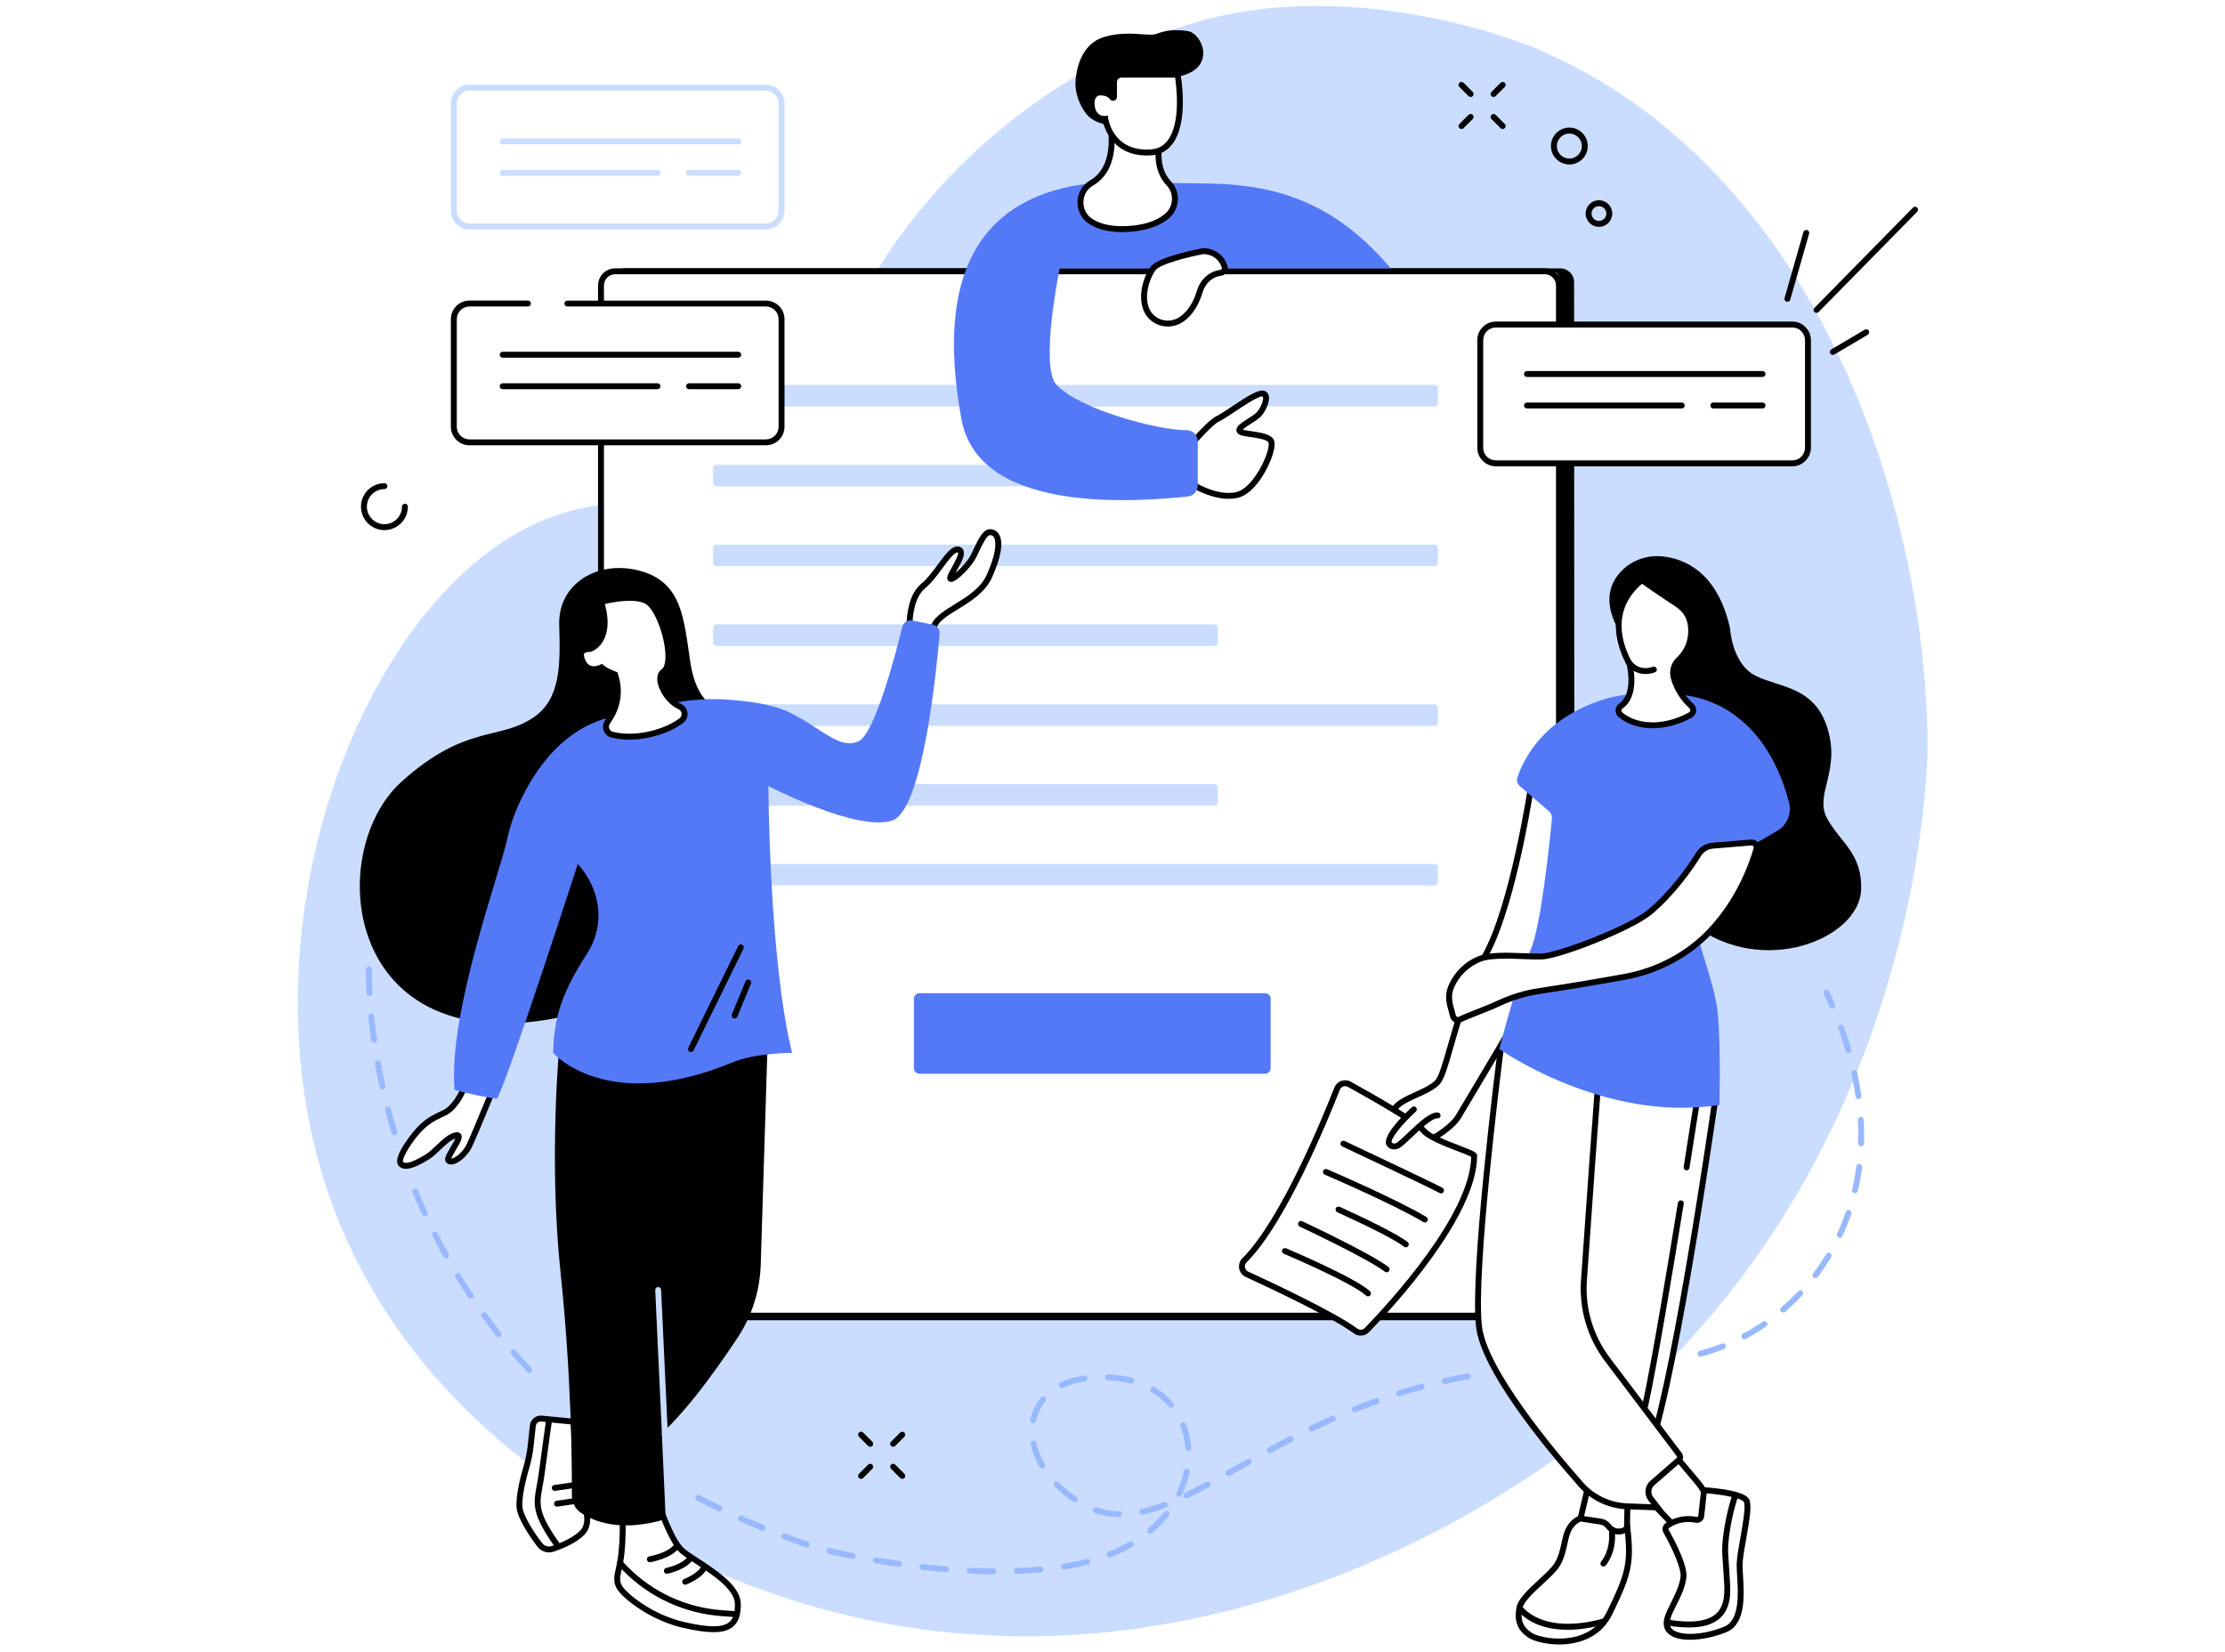 <?xml version="1.0" encoding="utf-8"?>
<!-- Generator: Adobe Illustrator 16.0.3, SVG Export Plug-In . SVG Version: 6.00 Build 0)  -->
<!DOCTYPE svg PUBLIC "-//W3C//DTD SVG 1.1//EN" "http://www.w3.org/Graphics/SVG/1.1/DTD/svg11.dtd">
<svg version="1.1" xmlns="http://www.w3.org/2000/svg" xmlns:xlink="http://www.w3.org/1999/xlink" x="0px" y="0px" width="2500px"
	 height="1855.913px" viewBox="0 0 2500 1855.913" enable-background="new 0 0 2500 1855.913" xml:space="preserve">
<g id="Background">
	<g>
		<g>
			<rect fill="#FFFFFF" width="2500" height="1859.999"/>
		</g>
	</g>
</g>
<g id="Illustration">
	<g id="About_us_5_">
		<path fill="#CADDFF" d="M1702.076,1669.358c457.699-289.386,463.852-809.514,463.703-833.358
			c-1.675-270.068-125.144-647.788-439.454-781.335c-36.322-15.433-236.908-87.836-416.216-18.334
			c-209.254,81.11-348.72,256.006-384.154,408.765c-5.021,21.643-8.572,44.041-27.357,68.149
			c-72.531,93.086-145.182,26.51-265.863,63.1c-205.583,62.333-359.516,425.829-274.109,731.397
			c102.83,367.9,505.673,483.928,568.843,500.928C1316.254,1913.299,1636.271,1710.964,1702.076,1669.358z"/>
		<g>
			<path d="M1769.162,1483.28H692.796l6.932-1181.815l1053.423,0.062c8.561,0.001,15.501,6.938,15.505,15.499L1769.162,1483.28z"/>
			<g>
				<path fill="#FFFFFF" d="M1744.451,1478.121H682.479c-3.975,0-7.197-3.223-7.197-7.197V311.981c0-3.975,3.222-7.198,7.197-7.198
					h1061.972c3.976,0,7.197,3.223,7.197,7.198v1158.942C1751.648,1474.898,1748.427,1478.121,1744.451,1478.121z"/>
				<path d="M1735.725,1481.439H691.206c-10.61,0-19.243-8.632-19.243-19.242V320.708c0-10.61,8.633-19.242,19.243-19.242h1044.519
					c10.611,0,19.243,8.632,19.243,19.242v1141.489C1754.968,1472.808,1746.336,1481.439,1735.725,1481.439z M691.206,308.103
					c-6.95,0-12.605,5.655-12.605,12.605v1141.489c0,6.95,5.655,12.604,12.605,12.604h1044.519c6.951,0,12.605-5.654,12.605-12.604
					V320.708c0-6.951-5.654-12.605-12.605-12.605H691.206z"/>
			</g>
			<g>
				<path fill="#CADDFF" d="M1611.912,456.715H804.91c-2.083,0-3.772-1.689-3.772-3.773v-16.696c0-2.083,1.689-3.772,3.772-3.772
					h807.002c2.084,0,3.773,1.689,3.773,3.772v16.696C1615.686,455.025,1613.996,456.715,1611.912,456.715z"/>
				<path fill="#CADDFF" d="M1364.639,546.412H804.91c-2.083,0-3.772-1.689-3.772-3.773v-16.696c0-2.084,1.689-3.772,3.772-3.772
					h559.729c2.084,0,3.773,1.688,3.773,3.772v16.696C1368.412,544.723,1366.723,546.412,1364.639,546.412z"/>
				<path fill="#CADDFF" d="M1611.912,636.109H804.91c-2.083,0-3.772-1.689-3.772-3.773V615.64c0-2.083,1.689-3.773,3.772-3.773
					h807.002c2.084,0,3.773,1.69,3.773,3.773v16.697C1615.686,634.42,1613.996,636.109,1611.912,636.109z"/>
				<path fill="#CADDFF" d="M1364.639,725.807H804.91c-2.083,0-3.772-1.689-3.772-3.773v-16.697c0-2.084,1.689-3.772,3.772-3.772
					h559.729c2.084,0,3.773,1.688,3.773,3.772v16.697C1368.412,724.117,1366.723,725.807,1364.639,725.807z"/>
				<path fill="#CADDFF" d="M1611.912,815.504H804.91c-2.083,0-3.772-1.689-3.772-3.773v-16.696c0-2.084,1.689-3.773,3.772-3.773
					h807.002c2.084,0,3.773,1.689,3.773,3.773v16.697C1615.686,813.814,1613.996,815.504,1611.912,815.504z"/>
				<path fill="#CADDFF" d="M1364.639,905.201H804.91c-2.083,0-3.772-1.689-3.772-3.773v-16.696c0-2.084,1.689-3.773,3.772-3.773
					h559.729c2.084,0,3.773,1.689,3.773,3.773v16.696C1368.412,903.512,1366.723,905.201,1364.639,905.201z"/>
				<path fill="#CADDFF" d="M1611.912,994.898H804.91c-2.083,0-3.772-1.689-3.772-3.773v-16.696c0-2.084,1.689-3.772,3.772-3.772
					h807.002c2.084,0,3.773,1.688,3.773,3.772v16.696C1615.686,993.209,1613.996,994.898,1611.912,994.898z"/>
				<path fill="#5479F7" d="M1421.392,1206.347h-388.25c-3.468,0-6.279-2.812-6.279-6.28v-77.945c0-3.469,2.812-6.279,6.28-6.279
					h388.25c3.468,0,6.28,2.811,6.28,6.279v77.945C1427.672,1203.535,1424.859,1206.347,1421.392,1206.347z"/>
			</g>
		</g>
		<g>
			<g>
				<g>
					<path fill="#FFFFFF" d="M1339.203,503.036c-0.07-2.969,0.983-5.846,2.961-8.062c6.143-6.884,19.917-21.792,26.439-24.628
						c8.541-3.713,41.587-29.333,50.127-28.22c8.54,1.114,1.114,19.309-6.313,25.249c-7.426,5.941-21.535,12.254-19.679,16.709
						c1.856,4.456,30.075,2.971,35.273,11.14c5.199,8.169-15.224,55.696-38.244,60.894c-16.165,3.65-34.078-3.646-43.315-8.317
						c-3.861-1.953-6.331-5.854-6.434-10.179L1339.203,503.036z"/>
					<path d="M1380.525,560.422c-14.048,0-27.779-5.72-35.569-9.66c-4.961-2.507-8.124-7.512-8.253-13.062l-0.817-34.584
						c-0.091-3.827,1.26-7.502,3.803-10.351c8.956-10.036,21.013-22.601,27.592-25.46c2.717-1.182,8.849-5.258,15.339-9.573
						c17.971-11.946,30.197-19.717,36.541-18.894c3.15,0.41,5.452,2.414,6.313,5.495c2.036,7.289-4.445,20.407-10.982,25.635
						c-2.509,2.006-5.654,4.001-8.697,5.931c-3.013,1.909-7.767,4.924-9.399,6.769c2.098,0.694,6.495,1.33,9.867,1.818
						c9.733,1.409,20.765,3.008,24.552,8.957c3.503,5.505-0.691,17.773-3.504,24.595c-6.921,16.789-20.714,37.684-36.81,41.319
						C1387.209,560.1,1383.857,560.421,1380.525,560.422z M1417.982,445.399c-4.822,0-22.234,11.574-31.688,17.859
						c-7.326,4.869-13.112,8.717-16.368,10.132c-4.147,1.803-13.601,10.698-25.286,23.793c-1.417,1.588-2.17,3.639-2.119,5.774
						l0.816,34.585c0.072,3.099,1.841,5.895,4.613,7.295c8.842,4.472,25.938,11.472,41.086,8.043
						c12.592-2.842,25.433-21.24,32.035-37.129c4.741-11.411,4.829-17.651,4.141-18.746c-2.15-3.379-12.834-4.927-19.903-5.951
						c-8.801-1.275-14.112-2.044-15.634-5.694c-2.341-5.618,4.566-9.997,12.563-15.068c2.892-1.833,5.882-3.729,8.105-5.508
						c4.902-3.922,9.883-14.563,8.736-18.666c-0.156-0.561-0.297-0.637-0.78-0.701
						C1418.202,445.406,1418.096,445.399,1417.982,445.399z"/>
				</g>
				<path fill="#5479F7" d="M1345.564,205.986c71.694,0.166,145.8,11.04,217.038,95.515h-201.464h-170.505
					c0,0-22.728,110.758-3.475,130.974c26.861,28.204,114.68,50.932,146.077,50.851c6.93-0.018,12.549,5.585,12.549,12.515v49.569
					c0,6.462-4.901,11.856-11.336,12.46c-48.658,4.562-234.077,23.125-254.147-86.888
					c-19.494-106.856-15.222-234.192,124.069-261.81c30.073-5.962,69.461-5.438,93.83-4.296
					C1313.982,205.615,1329.766,205.95,1345.564,205.986z"/>
				<g>
					<path fill="#FFFFFF" d="M1352.235,282.062c0,0-48.048,8.947-56.332,19.22c-5.855,7.261-15.353,29.915-7.432,47.256
						c7.103,15.548,26.961,19.635,40.491,9.189c7.097-5.479,14.431-14.63,18.969-29.912c2.568-8.649,8.51-16.083,16.851-19.524
						c2.068-0.854,4.306-1.494,6.68-1.779c3.409-0.409,5.566-3.803,4.464-7.055C1373.576,292.52,1367.561,282.901,1352.235,282.062z
						"/>
					<path d="M1312.168,366.841c-2.444,0-4.903-0.296-7.332-0.897c-8.642-2.137-15.706-7.979-19.382-16.028
						c-8.442-18.479,0.958-42.151,7.866-50.717c8.799-10.913,53.266-19.459,58.308-20.399l0.392-0.073l0.396,0.022
						c17.73,0.973,24.31,12.725,26.653,19.644c0.845,2.495,0.528,5.198-0.868,7.415c-1.403,2.227-3.715,3.684-6.344,4
						c-1.918,0.23-3.872,0.753-5.81,1.553c-7.074,2.918-12.518,9.261-14.935,17.401c-4.105,13.826-10.876,24.456-20.123,31.595
						C1325.479,364.609,1318.882,366.841,1312.168,366.841z M1352.443,285.398c-18.162,3.415-48.525,11.231-53.957,17.965
						c-5.072,6.291-14.29,27.826-6.996,43.794c2.83,6.196,8.275,10.694,14.939,12.343c7.123,1.761,14.598,0.157,20.505-4.401
						c8.122-6.269,14.115-15.768,17.815-28.23c2.991-10.07,9.83-17.96,18.766-21.648c2.495-1.029,5.035-1.704,7.551-2.006
						c0.867-0.105,1.324-0.639,1.519-0.947c0.192-0.305,0.473-0.936,0.198-1.747
						C1370.599,294.074,1365.297,286.253,1352.443,285.398z"/>
				</g>
			</g>
			<g>
				<g>
					<path fill="#FFFFFF" d="M1303.65,158.411c0,0-8.396,28.71,9.738,47.755c9.96,10.46,8.766,27.446-2.333,36.688
						c-9.021,7.512-23.542,13.803-46.916,14.52c-18.046,0.554-30.424-3.225-38.907-8.834c-15.534-10.272-14.835-33.801,1.326-43.055
						c13.483-7.72,27.769-26.064,20.648-69.652L1303.65,158.411z"/>
					<path d="M1260.713,260.747c-15.291,0-27.829-3.168-37.311-9.437c-8.282-5.477-13.033-14.759-12.709-24.831
						c0.323-10.037,5.637-18.961,14.217-23.873c12.449-7.128,25.855-24.406,19.021-66.237l-0.947-5.798l64.698,25.878l-0.846,2.892
						c-0.113,0.395-7.568,27.182,8.957,44.537c5.393,5.663,8.11,13.148,7.652,21.078c-0.459,7.946-4.201,15.398-10.266,20.449
						c-11.406,9.498-27.872,14.641-48.938,15.288C1263.051,260.729,1261.873,260.747,1260.713,260.747z M1251.32,141.055
						c5.277,41.476-9.456,59.493-23.113,67.312c-6.565,3.758-10.632,10.609-10.879,18.327c-0.25,7.75,3.39,14.884,9.734,19.08
						c9.035,5.973,21.454,8.76,36.976,8.285c19.55-0.6,34.653-5.228,44.894-13.754c4.659-3.879,7.534-9.612,7.887-15.731
						c0.352-6.074-1.721-11.799-5.833-16.118c-15.936-16.735-12.938-39.876-11.232-48.029L1251.32,141.055z"/>
				</g>
				<path d="M1250.97,141.479c0,0-20.661-1.467-30.104-13.17c-8.905-11.038-13.17-25.964-12.417-36.876s4.892-41.392,31.608-49.67
					s49.877-0.493,58.532-3.503c8.655-3.01,17.444-6.039,35.859-3.37c16.373,2.373,32.583,40.644-7.598,50.495
					c-1.154,0.283-2.341,0.49-3.518,0.662l-72.74,10.653L1250.97,141.479z"/>
				<g>
					<path fill="#FFFFFF" d="M1251.723,108.798V92.145c0-4.55,3.688-8.238,8.238-8.238h63.256c0,0,15.428,84.288-30.103,87.298
						c-45.531,3.011-51.176-37.628-51.176-37.628s-10.16,1.128-13.923-9.031c-2.887-7.795-2.634-21.449,9.784-20.696
						c6.598,0.4,10.116,3.137,11.963,5.615C1250.39,110.307,1251.723,109.849,1251.723,108.798z"/>
					<path d="M1288.379,174.684c-36.725,0.002-46.827-28.589-49.131-37.817c-4.763-0.48-11.375-3.149-14.344-11.168
						c-2.271-6.134-2.745-14.772,1.315-20.245c1.823-2.458,5.334-5.319,11.781-4.917c4.601,0.279,7.965,1.573,10.403,3.175V92.145
						c0-6.373,5.186-11.557,11.558-11.557h66.023l0.498,2.721c0.403,2.206,9.669,54.313-9.404,78.795
						c-5.91,7.586-13.898,11.763-23.744,12.413C1291.632,174.629,1289.979,174.684,1288.379,174.684z M1244.782,129.922l0.443,3.198
						c0.219,1.528,5.836,37.516,47.669,34.774c7.988-0.529,14.186-3.756,18.947-9.87c14.955-19.193,10.158-59.912,8.547-70.8
						h-60.428c-2.714,0-4.921,2.207-4.921,4.919v16.654c0,1.909-1.216,3.595-3.026,4.195c-1.806,0.597-3.776-0.023-4.912-1.544
						c-1.922-2.58-5.12-4.022-9.503-4.288c-2.827-0.173-4.801,0.564-6.05,2.247c-2.425,3.27-2.026,9.646-0.42,13.984
						c2.827,7.639,10.131,6.913,10.444,6.886L1244.782,129.922z"/>
				</g>
			</g>
		</g>
		<g>
			<g>
				<path fill="#FFFFFF" d="M2023.502,520.56h-352.377c-4.376,0-7.923-3.547-7.923-7.924V372.529c0-4.376,3.548-7.923,7.923-7.923
					h352.377c4.376,0,7.923,3.547,7.923,7.923v140.106C2031.425,517.012,2027.878,520.56,2023.502,520.56z"/>
				<path d="M2013.896,523.878h-333.164c-11.495,0-20.849-9.354-20.849-20.849V382.136c0-11.495,9.354-20.848,20.849-20.848h333.164
					c11.497,0,20.849,9.353,20.849,20.848v120.894C2034.744,514.524,2025.393,523.878,2013.896,523.878z M1680.731,367.925
					c-7.836,0-14.211,6.375-14.211,14.211v120.894c0,7.836,6.375,14.211,14.211,14.211h333.164c7.837,0,14.212-6.375,14.212-14.211
					V382.136c0-7.836-6.375-14.211-14.212-14.211H1680.731z"/>
			</g>
			<path d="M1980.403,423.517h-264.735c-1.833,0-3.318-1.485-3.318-3.319c0-1.833,1.485-3.318,3.318-3.318h264.735
				c1.834,0,3.319,1.486,3.319,3.318C1983.723,422.031,1982.237,423.517,1980.403,423.517z"/>
			<path d="M1980.403,458.896h-55.354c-1.833,0-3.318-1.486-3.318-3.319c0-1.833,1.485-3.318,3.318-3.318h55.354
				c1.834,0,3.319,1.485,3.319,3.318C1983.723,457.41,1982.237,458.896,1980.403,458.896z"/>
			<path d="M1889.671,458.896h-174.003c-1.833,0-3.318-1.486-3.318-3.319c0-1.833,1.485-3.318,3.318-3.318h174.003
				c1.834,0,3.319,1.485,3.319,3.318C1892.99,457.41,1891.505,458.896,1889.671,458.896z"/>
		</g>
		<g>
			<g>
				<path fill="#FFFFFF" d="M870.217,254.38H517.841c-4.376,0-7.923-3.548-7.923-7.924V106.35c0-4.376,3.547-7.923,7.923-7.923
					h352.376c4.376,0,7.923,3.547,7.923,7.923v140.106C878.141,250.832,874.593,254.38,870.217,254.38z"/>
				<path fill="#CADDFF" d="M860.61,257.699H527.447c-11.495,0-20.849-9.353-20.849-20.849V115.956
					c0-11.495,9.354-20.848,20.849-20.848H860.61c11.496,0,20.849,9.353,20.849,20.848v120.895
					C881.459,248.347,872.106,257.699,860.61,257.699z M527.447,101.745c-7.836,0-14.211,6.375-14.211,14.211v120.895
					c0,7.836,6.375,14.211,14.211,14.211H860.61c7.837,0,14.212-6.375,14.212-14.211V115.956c0-7.836-6.375-14.211-14.212-14.211
					H527.447z"/>
			</g>
			<path fill="#CADDFF" d="M829.525,162.15H564.79c-1.833,0-3.319-1.485-3.319-3.318c0-1.833,1.485-3.319,3.319-3.319h264.735
				c1.833,0,3.318,1.485,3.318,3.319C832.844,160.665,831.358,162.15,829.525,162.15z"/>
			<path fill="#CADDFF" d="M829.525,197.529h-55.354c-1.833,0-3.319-1.485-3.319-3.318c0-1.833,1.485-3.319,3.319-3.319h55.354
				c1.833,0,3.318,1.485,3.318,3.319C832.844,196.043,831.358,197.529,829.525,197.529z"/>
			<path fill="#CADDFF" d="M738.793,197.529H564.79c-1.833,0-3.319-1.485-3.319-3.318c0-1.833,1.485-3.319,3.319-3.319h174.003
				c1.833,0,3.319,1.485,3.319,3.319C742.112,196.043,740.626,197.529,738.793,197.529z"/>
		</g>
		<g>
			<path fill="#FFFFFF" d="M860.581,341.021c9.698,0,17.56,7.861,17.56,17.56v120.834c0,9.698-7.861,17.559-17.56,17.559H527.477
				c-9.697,0-17.559-7.861-17.559-17.559V358.58c0-9.698,7.862-17.56,17.559-17.56H860.581z"/>
			<path d="M860.582,500.293H527.477c-11.512,0-20.878-9.366-20.878-20.879V358.579c0-11.511,9.366-20.877,20.878-20.877h65.712
				c1.833,0,3.318,1.486,3.318,3.319s-1.485,3.318-3.318,3.318h-65.712c-7.853,0-14.24,6.388-14.24,14.24v120.835
				c0,7.853,6.388,14.242,14.24,14.242h333.105c7.853,0,14.241-6.389,14.241-14.242V358.579c0-7.853-6.388-14.24-14.241-14.24
				h-223.11c-1.833,0-3.318-1.485-3.318-3.318s1.485-3.319,3.318-3.319h223.11c11.512,0,20.877,9.367,20.877,20.877v120.835
				C881.459,490.927,872.093,500.293,860.582,500.293z"/>
			<g>
				<path fill="#FFFFFF" d="M564.79,398.539h264.735H564.79z"/>
				<path d="M829.525,401.857H564.79c-1.833,0-3.319-1.486-3.319-3.318c0-1.833,1.485-3.319,3.319-3.319h264.735
					c1.833,0,3.318,1.485,3.318,3.319C832.844,400.371,831.358,401.857,829.525,401.857z"/>
			</g>
			<g>
				<path fill="#FFFFFF" d="M774.172,433.917h55.354H774.172z"/>
				<path d="M829.525,437.235h-55.354c-1.833,0-3.319-1.485-3.319-3.318c0-1.834,1.485-3.319,3.319-3.319h55.354
					c1.833,0,3.318,1.485,3.318,3.319C832.844,435.75,831.358,437.235,829.525,437.235z"/>
			</g>
			<g>
				<path fill="#FFFFFF" d="M564.79,433.917h174.003H564.79z"/>
				<path d="M738.793,437.235H564.79c-1.833,0-3.319-1.485-3.319-3.318c0-1.834,1.485-3.319,3.319-3.319h174.003
					c1.833,0,3.319,1.485,3.319,3.319C742.112,435.75,740.626,437.235,738.793,437.235z"/>
			</g>
		</g>
		<g>
			<g>
				<g>
					<path fill="#FFFFFF" d="M1886.3,1640.258l21.035,24.899c8.973,10.621,14.353,23.812,15.367,37.679
						c0.549,7.507-2.12,14.893-7.341,20.313c-6.996,7.266-18.625,7.273-25.631,0.018l-32.429-33.587l-25.858-29.898L1886.3,1640.258
						z"/>
					<path d="M1902.537,1731.923c-5.781,0-11.178-2.29-15.194-6.45l-32.428-33.587l-29.161-33.71l61.601-21.813l22.516,26.653
						c9.487,11.23,15.069,24.915,16.142,39.577c0.617,8.437-2.394,16.768-8.26,22.857c-4.014,4.169-9.412,6.467-15.199,6.472
						C1902.547,1731.923,1902.543,1731.923,1902.537,1731.923z M1837.134,1661.188l22.68,26.222l32.305,33.452
						c2.755,2.854,6.455,4.424,10.419,4.424c0.004,0,0.007,0,0.012,0c3.967-0.002,7.67-1.578,10.422-4.438
						c4.562-4.734,6.901-11.212,6.422-17.77c-0.97-13.254-6.016-25.626-14.593-35.779l-19.555-23.146L1837.134,1661.188z"/>
				</g>
				<g>
					<path fill="#FFFFFF" d="M1828.615,1687.561l-0.809,44.848l-24.981,9.73c-7.932,3.089-16.95,0.543-22.095-6.239l-9.085-11.976
						l15.354-65.051L1828.615,1687.561z"/>
					<path d="M1795.969,1746.742c-6.867,0-13.572-3.156-17.883-8.837l-10.029-13.222l16.828-71.298l47.081,32.454l-0.881,48.854
						l-27.055,10.538C1801.409,1746.252,1798.677,1746.742,1795.969,1746.742z M1775.234,1723.164l8.14,10.729
						c4.226,5.571,11.73,7.692,18.247,5.152l22.909-8.922l0.735-40.843l-36.153-24.92L1775.234,1723.164z"/>
				</g>
				<g>
					<g>
						<path fill="#FFFFFF" d="M1775.686,1706.012c0,0-7.542,2.154-12.93,11.852c-5.387,9.697-4.848,26.936-13.468,40.404
							c-8.619,13.468-39.326,33.939-42.021,47.946c-2.693,14.007,0.539,23.704,12.391,31.245
							c11.853,7.543,67.879,17.778,88.89-25.319c21.01-43.098,24.781-56.027,19.933-95.354l-0.346,0.308
							c-6.191,5.487-15.752,4.506-20.699-2.125c-2.222-2.978-5.525-4.96-9.198-5.521L1775.686,1706.012z"/>
						<path d="M1752.004,1847.555c-15.615,0-29.006-4.036-34.127-7.295c-12.653-8.052-16.931-18.746-13.868-34.672
							c1.8-9.355,13.503-20.188,24.821-30.664c7.392-6.841,14.371-13.302,17.664-18.445c4.58-7.156,6.394-15.45,8.146-23.47
							c1.365-6.248,2.655-12.147,5.217-16.758c5.985-10.773,14.556-13.327,14.917-13.432l0.696-0.198l23.269,3.547
							c4.562,0.694,8.596,3.114,11.356,6.814c1.831,2.455,4.516,3.979,7.562,4.292c3.041,0.303,5.985-0.635,8.277-2.665l5.068-4.498
							l0.772,6.268c4.975,40.35,0.604,54.447-20.244,97.215c-7.666,15.727-20.307,26.172-37.569,31.048
							C1766.561,1846.73,1759.055,1847.554,1752.004,1847.555z M1776.021,1709.419c-1.696,0.702-6.563,3.215-10.363,10.056
							c-2.087,3.757-3.275,9.194-4.533,14.951c-1.79,8.189-3.819,17.473-9.04,25.631c-3.75,5.859-11.033,12.601-18.744,19.738
							c-10.043,9.295-21.425,19.83-22.813,27.046c-2.541,13.21,0.621,21.27,10.913,27.818c6.998,4.454,29.931,9.462,50.716,3.594
							c15.366-4.338,26.606-13.613,33.409-27.567c19.51-40.023,24.004-53.409,20.236-88.205c-2.749,1.211-5.791,1.709-8.824,1.396
							c-4.844-0.497-9.292-3.021-12.202-6.924c-1.711-2.294-4.209-3.793-7.037-4.223L1776.021,1709.419z"/>
					</g>
					<path d="M1801.543,1759.97c-0.798,0-1.6-0.286-2.235-0.867c-1.351-1.233-1.449-3.325-0.223-4.679
						c0.122-0.136,10.329-11.782,8.847-32.554c-0.131-1.827,1.245-3.415,3.073-3.546c1.854-0.158,3.417,1.245,3.546,3.073
						c1.698,23.774-10.054,36.942-10.555,37.491C1803.341,1759.605,1802.443,1759.97,1801.543,1759.97z"/>
					<path d="M1761.13,1831.051c-41.518,0-55.922-21.882-56.669-23.066c-0.978-1.55-0.514-3.6,1.036-4.577
						c1.546-0.978,3.588-0.516,4.569,1.024c0.288,0.439,22.114,32.607,90.617,14.199c1.772-0.479,3.59,0.574,4.066,2.345
						c0.475,1.769-0.574,3.591-2.345,4.065C1786.354,1829.354,1772.688,1831.051,1761.13,1831.051z"/>
				</g>
				<g>
					<g>
						<path fill="#FFFFFF" d="M1873.31,1714.037c5.261-3.73,16.548-9.601,32.631-6.531c2.7,0.515,5.253-1.441,5.552-4.174
							l3.184-29.105c0,0,42.021,2.693,47.408,11.313c5.387,8.619-6.894,53.557-7.432,71.335
							c-0.539,17.777,8.509,63.346-15.733,73.581c-24.243,10.235-57.104,12.391-64.647-0.538
							c-7.542-12.93,14.007-33.401,17.239-57.644c1.701-12.755-13.942-42.013-19.575-52.042
							C1870.745,1718.114,1871.327,1715.443,1873.31,1714.037z"/>
						<path d="M1898.757,1842.265c-12.303,0-22.87-2.993-27.352-10.675c-5.1-8.742,0.111-19.086,6.146-31.063
							c4.363-8.661,9.308-18.476,10.67-28.691c1.257-9.437-9.083-32.003-19.18-49.976c-2.03-3.615-1.02-8.141,2.349-10.529
							c5.724-4.061,17.904-10.381,35.172-7.084c0.461,0.089,0.821-0.085,1.039-0.247c0.195-0.144,0.532-0.469,0.592-1.028
							l3.527-32.26l3.168,0.203c10.256,0.658,44.173,3.529,50.01,12.867c3.739,5.983,1.41,20.996-2.871,45.009
							c-1.985,11.132-3.86,21.647-4.058,28.185c-0.105,3.453,0.171,8.065,0.491,13.405c1.291,21.526,3.24,54.059-18.252,63.133
							C1928.228,1838.572,1912.422,1842.265,1898.757,1842.265z M1897.08,1709.968c-10.482,0-17.943,4.006-21.851,6.776
							c-0.589,0.418-0.762,1.221-0.4,1.864c8.205,14.605,21.711,41.058,19.972,54.104c-1.511,11.325-6.723,21.672-11.321,30.801
							c-5.164,10.251-9.625,19.104-6.341,24.732c5.941,10.186,35.341,9.773,60.488-0.847c17.168-7.248,15.387-36.961,14.209-56.621
							c-0.33-5.501-0.615-10.252-0.502-14.004c0.214-7.021,2.129-17.77,4.158-29.148c2.562-14.366,6.434-36.078,3.777-40.327
							c-2.62-4.192-23.028-8.073-41.643-9.533l-2.835,25.928c-0.246,2.245-1.429,4.302-3.245,5.645
							c-1.789,1.322-4.06,1.842-6.229,1.43C1902.397,1710.208,1899.646,1709.968,1897.08,1709.968z M1873.311,1714.037h0.021
							H1873.311z"/>
					</g>
					<path d="M1897.681,1828.435c-7.264,0-15.414-0.75-24.488-2.245c-1.809-0.299-3.032-2.007-2.734-3.815s1.999-3.033,3.815-2.733
						c26.202,4.316,44.356,2.063,53.973-6.695c10.733-9.778,9.542-26.711,8.673-39.075c-0.162-2.297-0.313-4.452-0.385-6.405
						c-0.113-3.109-0.38-6.606-0.662-10.311c-0.544-7.145-1.106-14.532-0.714-20.721c1.877-29.664,11.012-56.252,11.4-57.369
						c0.602-1.732,2.485-2.649,4.223-2.047c1.731,0.602,2.647,2.492,2.047,4.224c-0.092,0.266-9.228,26.88-11.046,55.612
						c-0.363,5.725,0.182,12.88,0.709,19.798c0.286,3.771,0.558,7.331,0.676,10.571c0.069,1.885,0.216,3.964,0.373,6.181
						c0.965,13.718,2.287,32.505-10.823,44.448C1924.955,1824.924,1913.393,1828.435,1897.681,1828.435z"/>
				</g>
				<g>
					<g>
						<path fill="#FFFFFF" d="M1927.066,1236.784c0,0-49.563,348.554-78.653,403.503l-100.202-35.556l48.485-401.348
							L1927.066,1236.784z"/>
						<path d="M1850.004,1644.373l-105.407-37.402l49.259-407.74l136.915,35.076l-0.419,2.944
							c-2.026,14.255-49.978,349.758-79.006,404.589L1850.004,1644.373z M1751.824,1602.492l94.925,33.684
							c27.223-58.256,71.788-363.494,76.608-396.916l-123.82-31.723L1751.824,1602.492z"/>
					</g>
					<g>
						<path fill="#FFFFFF" d="M1688.458,1175.595c-0.948-0.243-1.893,0.387-2.017,1.357
							c-2.888,22.658-31.604,250.849-24.695,313.031c5.397,48.58,77.563,135.885,114.416,177.673
							c13.251,15.025,32.075,23.941,52.095,24.688l34.163,1.276l-7.535-9.688c-4.235-5.446-3.48-13.253,1.72-17.786l29.695-25.889
							c1.722-1.5,1.989-4.077,0.612-5.899l-80.81-106.977c-19.264-25.502-28.638-57.119-26.388-89l9.439-133.719l7.542-101.279
							L1688.458,1175.595z"/>
						<path d="M1869.41,1697.203l-41.277-1.541c-20.83-0.778-40.681-10.186-54.46-25.811
							c-40.714-46.168-109.823-130.877-115.225-179.502c-6.929-62.352,21.444-288.262,24.702-313.818
							c0.177-1.399,0.949-2.66,2.118-3.453c1.173-0.797,2.642-1.05,4.014-0.699l110.929,28.481l-7.747,104.049l-9.438,133.706
							c-2.194,31.088,6.941,61.9,25.725,86.766l80.81,106.977c2.417,3.2,1.942,7.769-1.08,10.402l-29.693,25.889
							c-3.872,3.375-4.434,9.193-1.281,13.247L1869.41,1697.203z M1689.49,1179.285c-4.203,33.162-31.142,250.068-24.445,310.332
							c5.395,48.558,81.245,139.148,113.606,175.844c12.582,14.268,30.707,22.857,49.729,23.568l27.049,1.01l-3.164-4.068
							c-5.313-6.832-4.365-16.639,2.158-22.326l29.695-25.889c0.405-0.354,0.47-0.968,0.146-1.397l-80.811-106.976
							c-19.751-26.146-29.356-58.547-27.049-91.234l9.438-133.719l7.337-98.522L1689.49,1179.285z M1687.634,1178.81
							c0.002,0,0.004,0.001,0.005,0.001L1687.634,1178.81z"/>
					</g>
					<path d="M1895.031,1314.878c-0.174,0-0.35-0.013-0.527-0.041c-1.809-0.289-3.043-1.989-2.754-3.8
						c7.172-44.975,12.16-77.318,12.21-77.641c0.279-1.812,1.973-3.057,3.786-2.774c1.811,0.278,3.054,1.974,2.773,3.785
						c-0.05,0.322-5.04,32.684-12.215,77.675C1898.045,1313.715,1896.634,1314.878,1895.031,1314.878z"/>
					<path d="M1848.52,1582.821c-0.23,0-0.466-0.024-0.701-0.076c-1.792-0.384-2.932-2.149-2.546-3.941
						c10.672-49.621,27.644-151.078,40.002-227.453c0.294-1.808,1.993-3.026,3.807-2.745c1.81,0.292,3.039,1.997,2.746,3.807
						c-12.371,76.451-29.364,178.028-40.066,227.787C1851.426,1581.756,1850.051,1582.821,1848.52,1582.821z"/>
				</g>
			</g>
			<path d="M1826.135,718.63c0,0-36.792-43.191-4.524-76.875c12.053-12.581,29.55-18.495,46.868-16.589
				c24.839,2.732,61.196,17.948,75.344,80.469c0,0,1.925,40.191,28.88,53.669s66.425,11.552,80.864,59.686
				c14.44,48.134-15.162,73.404-0.722,100.359s39.921,39.083,38.267,80.624c-2.166,54.392-110.227,99.156-189.166,38.508
				L1826.135,718.63z"/>
			<g>
				<g>
					<path fill="#FFFFFF" d="M1721.113,878.494c0,0-20.31,138.492-52.633,195.596c-32.323,57.105-42.021,128.217-52.795,141.146
						c-10.774,12.93-44.061,18.529-49.307,32.058l12.148,8.283l30.095,24.021c0,0,22.013-11.836,30.094-25.169
						c4.612-7.61,28.045-47.026,47.313-79.465c17.633-29.685,30.348-62.019,37.66-95.762l37.226-165.871L1721.113,878.494z"/>
					<path d="M1608.265,1283.558l-31.71-25.311l-14.223-9.696l0.952-2.458c3.327-8.578,14.745-13.75,26.835-19.225
						c9.122-4.131,18.555-8.403,23.017-13.757c3.855-4.628,8.217-19.878,13.267-37.536c8.265-28.901,19.585-68.483,39.19-103.119
						c31.646-55.909,52.034-193.065,52.237-194.444l0.883-6.028l45.871,40.149l-37.658,167.796
						c-7.395,34.13-20.197,66.682-38.045,96.729c-19.042,32.059-42.711,71.873-47.327,79.489
						c-8.452,13.947-30.429,25.871-31.359,26.373L1608.265,1283.558z M1570.745,1246.254l9.853,6.729l28.341,22.621
						c5.376-3.133,20.759-12.697,26.939-22.896c4.604-7.596,28.262-47.393,47.297-79.439c17.481-29.431,30.021-61.317,37.271-94.771
						l36.799-163.97l-33.766-29.554c-4.331,27.538-23.31,139.87-52.111,190.75c-19.216,33.949-30.41,73.094-38.583,101.676
						c-5.688,19.887-9.796,34.256-14.55,39.96c-5.436,6.523-15.573,11.114-25.377,15.554
						C1583.822,1237.007,1574.518,1241.22,1570.745,1246.254z"/>
				</g>
				<path fill="#5479F7" d="M2010.194,901.92c-8.179-32.493-31.214-92.928-91.943-114.818c-7.833-2.824-15.941-4.735-24.169-5.885
					c-14.201-0.748-58.735-1.556-67.135-0.644c-6.753,0.748-13.446,1.996-20.01,3.811c-30.067,8.314-80.854,30.601-101.877,88.463
					c-1.339,3.684-0.25,7.825,2.718,10.385l32.713,28.222c2.314,1.997,3.52,4.977,3.232,8.02
					c-2.197,23.278-12.247,123.566-24.604,149.229c-14.007,29.091-34.479,109.899-34.479,109.899s117.974,83.231,247.267,62.76
					c0,0,1.623-61.683-1.609-100.471s-26.936-87.272-29.091-123.906c-2.155-36.633,74.344-71.11,74.344-71.11l21.464-12.521
					C2007.933,926.985,2013.279,914.176,2010.194,901.92z"/>
				<g>
					<g>
						<path fill="#FFFFFF" d="M1656.359,1298.468c0-3.771-47.408-16.431-56.836-28.282c-7.435-9.348-61.109-39.636-83.465-52.021
							c-5.121-2.837-11.554-0.527-13.69,4.923c-13.718,34.989-60.767,149.705-104.027,192.802
							c-4.813,4.795-3.469,12.879,2.704,15.717c29.419,13.522,97.682,45.67,122.113,63.766c3.898,2.889,9.345,2.391,12.721-1.094
							C1561.621,1467.713,1656.359,1365.404,1656.359,1298.468z"/>
						<path d="M1528.859,1500.56c-2.692,0-5.391-0.827-7.676-2.521c-24.277-17.982-93.072-50.34-121.523-63.418
							c-3.911-1.797-6.587-5.253-7.341-9.48c-0.752-4.221,0.623-8.558,3.679-11.602c42.834-42.672,89.882-157.489,103.28-191.663
							c1.367-3.485,4.168-6.212,7.686-7.479c3.521-1.27,7.422-0.954,10.702,0.864c28.318,15.688,76.946,43.418,84.455,52.858
							c5.059,6.359,24.805,13.952,37.869,18.977c15.928,6.124,19.688,7.708,19.688,11.371c0,67.579-92.933,168.728-121.416,198.119
							C1535.72,1499.211,1532.295,1500.56,1528.859,1500.56z M1511.376,1220.26c-0.726,0-1.453,0.127-2.163,0.383
							c-1.743,0.627-3.076,1.926-3.755,3.656c-13.519,34.479-61.026,150.359-104.775,193.941c-1.538,1.533-2.206,3.623-1.829,5.735
							c0.367,2.056,1.671,3.737,3.578,4.615c28.64,13.163,97.926,45.762,122.703,64.114c2.537,1.881,6.133,1.562,8.361-0.737
							c27.862-28.751,118.363-127.135,119.532-192.236c-2.386-1.429-9.546-4.182-15.42-6.44
							c-15.369-5.909-34.497-13.265-40.682-21.04c-4.89-6.147-35.722-25.281-82.477-51.185
							C1513.482,1220.531,1512.434,1220.26,1511.376,1220.26z"/>
					</g>
					<path d="M1537.091,1456.47c-0.814,0-1.63-0.298-2.271-0.9c-15.275-14.35-91.63-46.688-92.399-47.015
						c-1.688-0.712-2.479-2.659-1.767-4.348c0.713-1.689,2.663-2.48,4.349-1.766c3.187,1.346,78.229,33.135,94.361,48.291
						c1.336,1.255,1.401,3.355,0.146,4.69C1538.857,1456.118,1537.976,1456.47,1537.091,1456.47z"/>
					<path d="M1558.028,1429.395c-0.701,0-1.409-0.222-2.01-0.679c-19.703-15.013-94.906-50.303-95.664-50.657
						c-1.659-0.777-2.375-2.754-1.598-4.412c0.775-1.661,2.754-2.377,4.413-1.598c3.119,1.46,76.605,35.947,96.872,51.387
						c1.457,1.111,1.739,3.193,0.628,4.651C1560.017,1428.943,1559.028,1429.395,1558.028,1429.395z"/>
					<path d="M1579.568,1401.356c-0.735,0-1.474-0.242-2.089-0.741c-8.18-6.632-34.795-20.396-74.944-38.758
						c-1.666-0.762-2.398-2.731-1.637-4.398c0.762-1.666,2.726-2.401,4.398-1.638c28.751,13.149,65.338,30.7,76.363,39.639
						c1.424,1.154,1.643,3.244,0.487,4.668C1581.492,1400.936,1580.533,1401.356,1579.568,1401.356z"/>
					<path d="M1600.985,1373.438c-0.576,0-1.161-0.15-1.692-0.467c-35.023-20.824-110.042-52.907-110.796-53.229
						c-1.685-0.718-2.468-2.668-1.749-4.354c0.72-1.688,2.669-2.47,4.354-1.75c0.758,0.323,76.184,32.58,111.582,53.629
						c1.575,0.938,2.094,2.974,1.156,4.549C1603.221,1372.859,1602.118,1373.438,1600.985,1373.438z"/>
					<path d="M1619.156,1340.709c-0.534,0-1.075-0.13-1.577-0.401c-11.338-6.143-108.597-51.921-109.577-52.382
						c-1.658-0.781-2.37-2.758-1.59-4.416c0.781-1.658,2.756-2.372,4.416-1.59c4.014,1.889,98.41,46.32,109.912,52.551
						c1.611,0.873,2.21,2.889,1.337,4.499C1621.477,1340.079,1620.335,1340.709,1619.156,1340.709z"/>
				</g>
				<g>
					<path fill="#FFFFFF" d="M1973.597,953.644c-4.71,16.742-18.86,57.56-52.231,92.751c-25.501,26.892-59.294,44.448-95.758,51.066
						c-23.203,4.212-58.587,10.38-95.285,15.824c-15.958,2.367-31.49,7.016-46.11,13.837c-15.617,7.287-32.61,12.842-43.633,18.213
						c-3.316,1.616-7.233-0.304-8.049-3.901c-1.964-8.666-7.026-19.658-2.569-31.249c6.734-17.509,20.684-28.252,32.593-32.861
						c16.701-6.465,50.102-2.155,69.496-2.694c19.394-0.539,99.139-31.337,121.28-49.628c26.128-21.584,46.351-51.06,55.38-65.429
						c3.403-5.415,9.137-8.91,15.511-9.438l43.494-3.608C1971.626,946.2,1974.66,949.865,1973.597,953.644z"/>
					<path d="M1638.093,1149.234c-1.325,0-2.648-0.296-3.883-0.889c-2.507-1.201-4.299-3.454-4.916-6.179
						c-0.376-1.657-0.881-3.439-1.415-5.327c-2.215-7.821-4.973-17.556-1.015-27.847c6.06-15.753,18.953-28.749,34.492-34.766
						c12.357-4.782,32.641-4.003,50.537-3.312c7.398,0.285,14.384,0.555,20.064,0.396c17.56-0.488,97.197-30.646,119.26-48.869
						c25.452-21.027,45.185-49.523,54.683-64.637c3.937-6.265,10.683-10.37,18.046-10.98l43.494-3.608
						c2.913-0.245,5.781,0.962,7.646,3.223c1.86,2.256,2.498,5.284,1.705,8.103c-4.596,16.339-18.961,58.22-53.019,94.135
						c-25.363,26.747-60.015,45.231-97.572,52.05c-23.263,4.222-58.695,10.396-95.391,15.841
						c-15.688,2.327-30.894,6.889-45.194,13.561c-8.106,3.782-16.721,7.16-24.32,10.139c-7.207,2.825-14.013,5.494-19.262,8.052
						C1640.781,1148.929,1639.437,1149.234,1638.093,1149.234z M1691.686,1077.033c-10.862,0-21.038,0.715-27.933,3.385
						c-5.178,2.004-22.695,10.161-30.694,30.959c-3.164,8.226-0.842,16.424,1.207,23.654c0.558,1.976,1.086,3.84,1.501,5.669
						c0.166,0.735,0.646,1.341,1.314,1.661c0.38,0.182,1.151,0.425,2.044-0.01c5.488-2.674,12.414-5.389,19.747-8.263
						c7.876-3.088,16.021-6.28,23.937-9.975c14.883-6.942,30.704-11.69,47.026-14.112c36.607-5.43,71.965-11.593,95.179-15.807
						c36.182-6.566,69.544-24.354,93.943-50.085c33.038-34.841,46.982-75.5,51.445-91.365c0.294-1.045-0.207-1.804-0.438-2.082
						c-0.231-0.28-0.897-0.911-1.976-0.832l-43.494,3.609c-5.293,0.439-10.144,3.392-12.975,7.897
						c-9.71,15.452-29.907,44.603-56.076,66.222c-21.896,18.087-102.776,49.817-123.303,50.388
						c-5.896,0.163-12.991-0.111-20.504-0.4C1705.122,1077.297,1698.277,1077.033,1691.686,1077.033z"/>
				</g>
				<g>
					<path fill="#FFFFFF" d="M1615.281,1253.216c-11.313-1.213-38.384,32.121-45.455,34.142c-7.07,2.02-8.484-2.627-8.484-2.627
						c-5.253-8.889,27.272-38.384,27.272-38.384L1615.281,1253.216z"/>
					<path d="M1566.396,1291.35c-4.366,0-7.216-2.583-8.282-4.359c-5.99-10.137,17.77-33.514,28.264-43.095
						c1.354-1.233,3.451-1.14,4.688,0.214c1.235,1.353,1.141,3.452-0.212,4.688c-16.18,14.778-29.066,31.363-27.036,34.797
						c0.271,0.389,1.6,1.867,4.853,0.652c1.885-0.701,7.956-6.468,12.834-11.103c14.893-14.146,26.081-24.089,34.132-23.229
						c1.822,0.195,3.141,1.831,2.946,3.653c-0.196,1.824-1.854,3.128-3.653,2.947c-5.669-0.634-20.174,13.194-28.854,21.439
						c-7.62,7.24-12.078,11.391-15.09,12.512C1569.31,1291.09,1567.776,1291.35,1566.396,1291.35z"/>
				</g>
			</g>
			<g>
				<g>
					<path fill="#FFFFFF" d="M1844.879,651.718c-4.351,3.625-46.514,33.585-13.886,94.491c0,0,8.731,34.131-9.768,47.013
						c-3.353,2.335-3.572,7.204-0.427,9.811c6.228,5.159,17.41,11.531,34.847,11.816c19.117,0.313,34.983-6.688,43.778-11.65
						c3.651-2.061,4.161-7.077,1.072-9.913c-6.272-5.76-15.51-16.341-19.817-31.601c-2.056-7.282,0.002-15.2,5.52-20.378
						c5.887-5.526,13.077-15.111,13.919-29.417c1.449-24.652-13.446-31.762-23.203-38.187
						C1857.096,660.65,1844.879,651.718,1844.879,651.718z"/>
					<path d="M1856.914,818.178c-0.44,0-0.88-0.004-1.323-0.011c-18.317-0.301-30.183-7.007-36.909-12.579
						c-2.301-1.906-3.547-4.708-3.423-7.688c0.125-2.989,1.609-5.688,4.071-7.401c15.423-10.742,9.361-39.519,8.534-43.104
						c-20.486-38.539-15.309-74.132,14.236-97.701l2.644-2.186l2.093,1.53c0.122,0.089,12.392,9.043,31.903,21.892
						c0.811,0.535,1.659,1.075,2.53,1.629c9.961,6.335,23.602,15.012,22.159,39.524c-0.906,15.395-8.636,25.705-14.96,31.643
						c-4.59,4.307-6.351,10.843-4.598,17.056c4.012,14.208,12.476,24.189,18.869,30.059c2.25,2.065,3.385,5.104,3.037,8.125
						c-0.348,3.029-2.069,5.625-4.724,7.122C1891.211,811.643,1875.646,818.178,1856.914,818.178z M1844.998,655.895
						c-15.703,13.083-36.505,41.286-11.079,88.747l0.289,0.745c0.38,1.484,9.07,36.521-11.085,50.559
						c-0.746,0.519-1.194,1.333-1.232,2.232c-0.038,0.89,0.336,1.728,1.025,2.299c5.908,4.894,16.391,10.785,32.783,11.053
						c18.818,0.324,34.432-6.899,42.093-11.221c1.071-0.605,1.333-1.576,1.394-2.102c0.106-0.931-0.233-1.834-0.934-2.477
						c-7.026-6.453-16.333-17.439-20.767-33.145c-2.431-8.608,0.038-17.69,6.442-23.699c5.444-5.112,12.099-13.98,12.876-27.192
						c1.213-20.618-9.576-27.479-19.095-33.535c-0.902-0.573-1.78-1.132-2.621-1.685
						C1860.079,666.588,1849.308,658.979,1844.998,655.895z"/>
				</g>
				<path d="M1848.855,757.238c-11.749,0-19.397-7.371-22.196-12.288c-0.906-1.593-0.351-3.619,1.242-4.526
					c1.59-0.905,3.609-0.352,4.521,1.231c0.346,0.595,7.979,13.2,24.81,7.455c1.738-0.592,3.621,0.335,4.213,2.067
					c0.592,1.735-0.334,3.622-2.067,4.214C1855.575,756.689,1852.063,757.238,1848.855,757.238z"/>
			</g>
		</g>
		<g>
			<path d="M805.94,794.44c0,0-23.104-2.889-30.325-50.54c-7.22-47.653-8.664-89.529-56.316-102.525s-92.417,14.44-90.973,60.648
				c1.444,46.209,1.271,83.496-28.88,103.969c-38.988,26.474-75.57,7.22-147.771,71.72
				c-90.894,81.198-64.499,328.272,198.311,260.403L805.94,794.44z"/>
			<g>
				<path fill="#FFFFFF" d="M746.425,753.608c0,0-7.19,7.915-22.214,5.137L746.425,753.608z"/>
				<path d="M730.426,762.657c-2.093,0-4.364-0.194-6.819-0.648c-1.803-0.333-2.993-2.064-2.661-3.866
					c0.333-1.803,2.062-3.001,3.866-2.66c12.842,2.372,18.926-3.863,19.178-4.13c1.253-1.321,3.346-1.401,4.679-0.163
					c1.334,1.237,1.435,3.305,0.212,4.652C748.588,756.164,742.524,762.657,730.426,762.657z"/>
			</g>
			<g>
				<g>
					<g>
						<path fill="#FFFFFF" d="M740.936,1691.601c0,0,12.525,38.384,25.05,50.101c12.525,11.718,62.335,34.754,63.031,59.799
							c0.808,29.091-16.09,34.47-61.343,23.965c-32.69-7.589-59.673-27.58-69.313-38.988c-8.519-10.08-3.762-18.651-1.682-30.464
							c2.552-14.491,3.043-29.27,3.043-43.983v-24.065L740.936,1691.601z"/>
						<path d="M801.697,1833.719c-8.989,0-20.368-1.677-34.774-5.021c-33.737-7.832-61.514-28.739-71.096-40.078
							c-7.88-9.326-5.914-17.708-3.83-26.582c0.497-2.12,1.013-4.312,1.415-6.6c2.637-14.978,2.993-30.348,2.993-43.408v-27.689
							l47.005,4.147l0.68,2.084c0.123,0.376,12.405,37.708,24.164,48.707c3.242,3.033,9.435,7.063,16.607,11.729
							c19.802,12.883,46.921,30.526,47.473,50.401c0.347,12.502-2.56,21.094-8.89,26.268
							C818.509,1831.709,811.534,1833.719,801.697,1833.719z M703.042,1691.589v20.44c0,13.347-0.367,29.079-3.094,44.56
							c-0.434,2.472-0.971,4.756-1.489,6.965c-1.98,8.435-3.289,14.006,2.437,20.781c9.033,10.688,35.354,30.429,67.529,37.897
							c27.57,6.4,43.243,6.494,50.82,0.303c4.694-3.836,6.745-10.49,6.455-20.943c-0.455-16.395-25.889-32.94-44.458-45.021
							c-7.434-4.836-13.854-9.014-17.523-12.445c-11.415-10.677-22.379-41.071-25.237-49.408L703.042,1691.589z"/>
					</g>
					<path d="M827.243,1816.871c-0.08,0-0.161-0.003-0.243-0.009l-16.09-1.164c-41.975-3.038-81.236-21.114-110.548-50.899
						c-3.938-4-6.108-6.518-6.198-6.622c-1.195-1.39-1.037-3.483,0.353-4.679c1.385-1.195,3.481-1.038,4.68,0.35
						c0.021,0.025,2.131,2.471,5.895,6.295c28.181,28.636,65.932,46.015,106.298,48.936l16.09,1.164
						c1.828,0.132,3.202,1.723,3.07,3.551C830.423,1815.538,828.967,1816.871,827.243,1816.871z"/>
					<path d="M730.125,1755.139c-1.591,0-2.997-1.148-3.268-2.771c-0.302-1.808,0.918-3.518,2.724-3.821
						c0.205-0.034,20.479-3.534,27.878-13.186c1.115-1.455,3.2-1.729,4.653-0.615c1.455,1.115,1.729,3.199,0.614,4.653
						c-8.996,11.734-31.114,15.538-32.052,15.694C730.49,1755.125,730.307,1755.139,730.125,1755.139z"/>
					<path d="M749.259,1768.136c-1.535,0-2.913-1.071-3.243-2.634c-0.378-1.793,0.769-3.553,2.561-3.933
						c5.331-1.129,20.154-5.731,24.664-13.362c0.936-1.576,2.969-2.102,4.546-1.169c1.578,0.933,2.101,2.968,1.169,4.546
						c-6.923,11.713-28.11,16.291-29.009,16.479C749.716,1768.112,749.485,1768.136,749.259,1768.136z"/>
					<path d="M769.841,1780.41c-1.347,0-2.612-0.826-3.11-2.162c-0.639-1.717,0.235-3.627,1.951-4.268
						c0.156-0.059,15.656-5.932,20.064-15.166c0.789-1.654,2.771-2.354,4.424-1.566c1.654,0.789,2.355,2.771,1.566,4.425
						c-5.569,11.669-23.001,18.255-23.741,18.529C770.614,1780.344,770.224,1780.41,769.841,1780.41z"/>
				</g>
				<g>
					<g>
						<path fill="#FFFFFF" d="M644.369,1597.189c-1.525,0-23.302-2.16-35.891-3.422c-4.89-0.49-9.251,3.057-9.781,7.942
							l-2.473,22.811c-0.875,8.064-2.493,16.026-4.769,23.812c-4.13,14.136-10.218,38.487-6.885,49.599
							c3.566,11.888,14.711,28.439,22.071,37.862c3.396,4.348,9.13,6.073,14.359,4.318c9.354-3.139,24.293-9.167,33.064-17.938
							c13.468-13.468-1.077-39.327-1.077-39.327L644.369,1597.189z"/>
						<path d="M616.89,1744.102c-4.929,0-9.718-2.239-12.862-6.266c-8.201-10.499-19.049-27-22.635-38.951
							c-3.419-11.398,1.854-34.289,6.878-51.484c2.252-7.703,3.818-15.521,4.654-23.236l2.474-22.812
							c0.723-6.673,6.735-11.56,13.412-10.888c20.981,2.104,34.283,3.377,35.58,3.405l2.935,0.066l0.347,2.92l8.553,84.995
							c2.291,4.333,14.182,28.674,0.188,42.668c-8.97,8.971-23.633,15.141-34.355,18.737
							C620.361,1743.827,618.616,1744.102,616.89,1744.102z M607.588,1597.042c-2.83,0-5.279,2.151-5.591,5.025l-2.474,22.812
							c-0.878,8.103-2.521,16.306-4.881,24.385c-6.65,22.755-9.163,40.146-6.894,47.713c3.109,10.359,13.042,25.935,21.509,36.773
							c2.517,3.225,6.813,4.514,10.688,3.216c8.226-2.761,23.291-8.655,31.774-17.14c11.555-11.555-1.49-35.116-1.624-35.353
							l-0.339-0.605l-8.41-83.575c-3.784-0.327-12.521-1.15-33.198-3.223C607.96,1597.051,607.772,1597.042,607.588,1597.042z"/>
					</g>
					<path d="M626.886,1740.338c-1.038,0-2.061-0.485-2.708-1.396c-26.995-37.978-25.035-48.645-21.127-69.895
						c0.808-4.397,1.724-9.38,2.472-15.179c2.008-15.563,8.025-58.328,8.086-58.759c0.255-1.815,1.936-3.079,3.748-2.823
						c1.815,0.255,3.079,1.934,2.824,3.748c-0.061,0.43-6.072,43.159-8.075,58.684c-0.771,5.975-1.705,11.05-2.528,15.529
						c-3.791,20.621-5.36,29.158,20.01,64.849c1.062,1.494,0.712,3.565-0.782,4.628
						C628.223,1740.139,627.55,1740.338,626.886,1740.338z"/>
					<path d="M623.268,1674.997c-1.62,0-3.037-1.187-3.279-2.836c-0.267-1.813,0.986-3.499,2.8-3.766l24.549-3.61
						c1.811-0.272,3.499,0.986,3.766,2.8c0.267,1.813-0.987,3.499-2.8,3.766l-24.549,3.61
						C623.591,1674.986,623.429,1674.997,623.268,1674.997z"/>
					<path d="M625.795,1692.686c-1.619,0-3.037-1.187-3.279-2.836c-0.267-1.813,0.986-3.499,2.8-3.766l24.548-3.61
						c1.816-0.277,3.5,0.986,3.767,2.8c0.267,1.814-0.986,3.5-2.8,3.766l-24.548,3.611
						C626.118,1692.675,625.956,1692.686,625.795,1692.686z"/>
				</g>
				<g>
					<path d="M652.487,1699.385c14.312,9.874,44.603,22.583,95.512,7.311l-23.36-516.241l-95.893-18.316
						c0,0-12.519,128.347,1.078,257.509c12.411,117.899,12.919,218.393,12.709,250.314
						C642.482,1687.677,646.136,1695.003,652.487,1699.385z"/>
					<path d="M633.057,1157.054l229.495,12.929l-7.809,250.957c-0.912,29.299-9.96,57.754-26.146,82.193
						c-25.953,39.187-67.402,96.836-100.188,119.377C676.692,1658.065,633.057,1157.054,633.057,1157.054z"/>
					<path fill="#CADDFF" d="M747.094,1615.25c-1.762,0-3.229-1.386-3.313-3.164l-7.581-162.632c-0.085-1.831,1.33-3.385,3.161-3.47
						c1.855-0.081,3.385,1.331,3.47,3.161l7.581,162.632c0.085,1.831-1.33,3.385-3.161,3.47
						C747.198,1615.249,747.146,1615.25,747.094,1615.25z"/>
				</g>
			</g>
			<g>
				<g>
					<path fill="#FFFFFF" d="M1024.449,704.656c-1.512-0.294-2.595-1.617-2.562-3.157c0.172-8.001,1.835-31.993,15.297-43.007
						c16.292-13.329,30.114-43.937,39.988-40.975c9.873,2.962-11.849,29.621-9.38,32.583c2.468,2.962,19.747-13.823,25.177-23.697
						c5.431-9.873,12.003-29.197,19.89-28.54c10.816,0.901,13.187,17.186-1.13,49.274c-13.624,30.536-59.435,38.719-62.986,59.009
						c-0.302,1.725-1.98,2.848-3.699,2.514L1024.449,704.656z"/>
					<path d="M1045.667,712.039c-0.418,0-0.838-0.04-1.258-0.122l-20.593-4.003c-3.106-0.604-5.313-3.331-5.247-6.484
						c0.21-9.793,2.239-33.827,16.515-45.507c6.555-5.363,12.97-14.039,18.631-21.692c9.203-12.444,16.474-22.28,24.412-19.892
						c2.092,0.628,3.608,1.971,4.386,3.886c2.065,5.087-1.744,12.616-7.354,22.696c-0.484,0.87-1.018,1.83-1.539,2.788
						c5.413-4.589,13.096-12.82,16.443-18.905c1.23-2.237,2.547-5.033,3.941-7.991c5.314-11.283,10.835-22.963,19.132-22.256
						c4.095,0.34,7.351,2.366,9.414,5.855c5.095,8.614,2.401,25.239-7.789,48.078c-7.572,16.972-24.059,27.124-38.604,36.079
						c-12.188,7.505-22.714,13.985-24.144,22.149c-0.298,1.707-1.252,3.19-2.685,4.177
						C1048.233,711.648,1046.966,712.039,1045.667,712.039z M1025.208,701.422l20.303,3.948
						c2.052-10.989,13.695-18.159,27.165-26.452c13.728-8.452,29.286-18.032,36.023-33.133c13.156-29.486,9.554-39.598,8.137-41.995
						c-0.961-1.626-2.313-2.458-4.252-2.62c-0.047-0.003-0.094-0.005-0.142-0.005c-3.733,0-9.383,11.994-12.436,18.475
						c-1.438,3.056-2.798,5.942-4.129,8.362c-4.822,8.766-20.138,25.103-26.715,25.736c-1.555,0.146-2.99-0.4-3.919-1.514
						c-2.381-2.857-0.209-6.759,4.116-14.532c2.45-4.403,8.188-14.716,6.998-16.983c-3.591-1.047-11.525,9.648-17.306,17.467
						c-5.892,7.966-12.568,16.995-19.765,22.884C1026.896,671.198,1025.374,694.319,1025.208,701.422z"/>
				</g>
				<g>
					<path fill="#FFFFFF" d="M524.526,1221.083c-1.444-0.241-2.868,0.533-3.445,1.879c-2.651,6.189-10.138,21.547-21.768,27.28
						c-8.265,4.074-15.698,6.665-25.761,16.209c-10.064,9.543-27.339,34.271-23.569,40.361c4.477,7.234,18.827-0.139,29.853-6.865
						c11.026-6.727,21.983-22.865,32.714-24.495c10.731-1.63-11.968,24.195-8.726,28.27c3.242,4.073,14.808-1.974,22.231-14.192
						c2.929-4.82,20.436-47.336,25.713-60.207c0.775-1.89-0.41-3.996-2.423-4.332L524.526,1221.083z"/>
					<path d="M455.979,1313.15c-3.697,0-6.789-1.311-8.819-4.591c-5.814-9.392,16.526-37.327,24.108-44.517
						c8.836-8.38,15.886-11.706,22.705-14.922c1.279-0.604,2.565-1.211,3.873-1.855c10.542-5.195,17.628-19.642,20.186-25.611
						c1.179-2.754,4.074-4.329,7.023-3.848l24.806,3.904c1.995,0.333,3.677,1.518,4.645,3.256c0.964,1.731,1.085,3.779,0.333,5.614
						c-6.813,16.615-22.98,55.787-25.946,60.671c-5.739,9.447-14.747,16.611-21.417,17.032c-2.625,0.162-4.836-0.722-6.249-2.497
						c-2.824-3.549,0.398-8.997,5.276-17.246c1.626-2.748,4.091-6.918,5.137-9.486c-5.083,1.524-10.812,6.982-16.368,12.276
						c-4.428,4.22-9.007,8.583-13.708,11.45C473.03,1307.987,463.313,1313.15,455.979,1313.15z M524.087,1224.374
						c-3.558,8.276-11.281,22.918-23.308,28.845c-1.342,0.662-2.662,1.285-3.976,1.904c-6.636,3.131-12.905,6.089-20.968,13.736
						c-11.722,11.115-24.546,32.356-23.006,36.254c0.985,1.586,5.474,4.083,25.276-7.998c4.093-2.498,8.411-6.611,12.586-10.589
						c6.82-6.499,13.872-13.219,21.358-14.354c3.53-0.543,5.183,1.055,5.856,2.052c2.426,3.593-0.433,8.802-5.692,17.695
						c-1.735,2.935-4.481,7.578-5.211,9.826c2.487-0.087,10.221-4.073,16.213-13.938c2.218-3.653,14.565-33.134,25.408-59.571
						L524.087,1224.374z"/>
				</g>
				<g>
					<path fill="#5479F7" d="M751.136,791.062c20.457-4.62,41.444-6.43,62.385-5.293c23.951,1.299,54.249,5.005,74.081,14.921
						c37.172,18.586,54.949,41.212,76.768,32.323c18.312-7.46,42.244-99.375,49.464-128.729c1.231-5.007,6.186-8.142,11.242-7.13
						l22.928,4.585c4.8,0.96,8.121,5.355,7.714,10.233c-3.252,39.008-18.632,198.588-53.367,209.93
						c-39.597,12.929-138.991-38.788-138.991-38.788s0.808,196.364,26.667,299.799c0,0-40.806-0.217-67.34,10.774
						c-141.459,58.6-201.178-10.772-201.178-10.772c0.894-40.158,9.71-67.693,38.65-112.489
						c15.821-24.49,20.357-64.056-10.941-99.769c0,0-76.236,235.503-90.444,263.245c-0.975,1.903-47.914-8.524-48.014-9.626
						c-7.599-84.449,50.327-241.996,58.751-280.195c2.555-11.584,5.952-22.963,10.528-33.907
						c14.28-34.146,46.215-90.121,105.812-104.366L751.136,791.062z"/>
					<path d="M776.354,1181.922c-0.491,0-0.989-0.109-1.459-0.341c-1.646-0.807-2.325-2.796-1.518-4.44l56.027-114.209
						c0.81-1.645,2.801-2.324,4.441-1.518c1.645,0.807,2.325,2.796,1.518,4.441l-56.027,114.208
						C778.76,1181.238,777.581,1181.922,776.354,1181.922z"/>
					<path d="M825.379,1144.212c-0.422,0-0.851-0.081-1.266-0.253c-1.694-0.699-2.5-2.641-1.8-4.334l15.353-37.173
						c0.7-1.693,2.641-2.501,4.334-1.8c1.694,0.699,2.5,2.641,1.8,4.334l-15.353,37.173
						C827.919,1143.438,826.682,1144.212,825.379,1144.212z"/>
				</g>
			</g>
			<g>
				<path fill="#FFFFFF" d="M745.38,754.628c14.61-10.064-2.021-70.303-18.586-79.192c-16.565-8.889-51.314,0.808-51.314,0.808
					c12.93,42.424-10.303,52.93-13.536,52.93c-3.231,0-13.535,0.606-7.07,14.343c6.465,13.738,21.011,6.263,21.011,6.263
					c2.916,2.58,8.406,5.5,15.133,7.987c8.027,23.847-0.78,42.602-8.35,53.177c-3.838,5.363-1.159,12.966,5.256,14.496
					c10.273,2.452,25.96,3.9,45.738-1.316c15.114-3.986,25.216-9.466,31.874-14.539c5.475-4.172,4.609-12.834-1.648-15.704
					C747.021,786.146,735.711,761.289,745.38,754.628z"/>
				<path d="M707.429,830.965c-8.24,0-15.086-1.059-20.275-2.298c-4.035-0.962-7.313-3.865-8.77-7.764
					c-1.488-3.982-0.894-8.428,1.585-11.892c7.521-10.505,14.967-27.402,8.38-48.708c-5.311-2.071-9.876-4.43-12.992-6.705
					c-2.869,1.055-8.325,2.47-13.687,0.643c-4.279-1.456-7.576-4.589-9.799-9.312c-2.834-6.023-3.157-10.831-0.961-14.293
					c1.385-2.182,4.423-4.782,11.034-4.782c0.656-0.104,5.532-1.936,9.395-7.977c4.128-6.456,7.646-18.752,0.967-40.667
					l-0.991-3.251l3.273-0.914c1.471-0.411,36.236-9.949,53.775-0.536c12.821,6.879,24.622,39.08,25.845,61.153
					c0.67,12.087-1.667,20.061-6.945,23.697c-2.056,1.417-2.259,4.345-2.068,6.552c0.759,8.741,9.191,21.959,20.078,26.952
					c3.976,1.823,6.641,5.538,7.129,9.939c0.495,4.457-1.32,8.726-4.855,11.419c-8.515,6.488-19.631,11.572-33.038,15.108
					C724.373,830.006,715.269,830.965,707.429,830.965z M676.387,745.809l1.696,1.484c2.62,2.316,7.885,5.069,14.085,7.361
					l1.488,0.55l0.506,1.504c8.303,24.665-0.2,44.158-8.796,56.167c-1.192,1.665-1.478,3.798-0.766,5.704
					c0.692,1.853,2.184,3.176,4.093,3.632c9.39,2.243,24.664,3.836,44.124-1.296c12.558-3.313,22.89-8.014,30.708-13.97
					c1.663-1.268,2.517-3.29,2.281-5.408c-0.232-2.094-1.436-3.784-3.301-4.64c-13.578-6.226-22.989-21.67-23.922-32.409
					c-0.486-5.603,1.258-10.074,4.914-12.593c3.106-2.139,4.595-8.651,4.084-17.864c-1.213-21.875-12.704-50.493-22.355-55.671
					c-12.4-6.651-36.814-1.806-45.604,0.266c6.43,23.668,1.532,37.249-3.878,44.553c-4.758,6.423-10.934,9.313-13.799,9.313
					c-2.764,0-4.743,0.62-5.43,1.701c-0.862,1.358-0.365,4.241,1.362,7.911c1.44,3.061,3.37,4.973,5.898,5.845
					c4.917,1.691,10.548-1.098,10.604-1.127L676.387,745.809z"/>
			</g>
		</g>
		<g>
			<g>
				<path d="M2008.322,339.046c-0.302,0-0.609-0.042-0.914-0.129c-1.762-0.503-2.782-2.341-2.279-4.103l21.18-74.126
					c0.505-1.763,2.346-2.781,4.103-2.279c1.762,0.503,2.783,2.341,2.279,4.103l-21.179,74.126
					C2011.095,338.095,2009.766,339.046,2008.322,339.046z"/>
				<path d="M2041.052,351.559c-0.84,0-1.68-0.317-2.325-0.952c-1.308-1.285-1.326-3.386-0.041-4.693l110.707-112.632
					c1.283-1.308,3.386-1.325,4.692-0.041c1.308,1.285,1.325,3.386,0.041,4.693l-110.707,112.632
					C2042.77,351.227,2041.911,351.559,2041.052,351.559z"/>
				<path d="M2059.346,398.73c-1.137,0-2.242-0.583-2.861-1.632c-0.932-1.58-0.406-3.613,1.172-4.545l37.544-22.141
					c1.581-0.931,3.616-0.404,4.545,1.172c0.932,1.579,0.406,3.614-1.172,4.545l-37.544,22.142
					C2060.5,398.583,2059.918,398.73,2059.346,398.73z"/>
			</g>
			<g>
				<path d="M1652.391,108.965c-0.849,0-1.697-0.324-2.346-0.972l-10.293-10.292c-1.297-1.295-1.297-3.396,0-4.692
					c1.294-1.297,3.396-1.297,4.692,0l10.293,10.292c1.297,1.295,1.297,3.396,0,4.693
					C1654.091,108.641,1653.24,108.965,1652.391,108.965z"/>
				<path d="M1688.417,144.99c-0.85,0-1.698-0.324-2.347-0.972l-10.293-10.293c-1.297-1.295-1.297-3.398,0-4.693
					c1.296-1.296,3.396-1.296,4.692,0l10.293,10.293c1.297,1.296,1.297,3.398,0,4.693
					C1690.115,144.666,1689.266,144.99,1688.417,144.99z"/>
				<path d="M1642.098,144.99c-0.849,0-1.697-0.324-2.346-0.972c-1.297-1.295-1.297-3.397,0-4.693l10.293-10.293
					c1.296-1.296,3.396-1.296,4.692,0c1.297,1.295,1.297,3.398,0,4.693l-10.293,10.293
					C1643.797,144.666,1642.947,144.99,1642.098,144.99z"/>
				<path d="M1678.124,108.965c-0.85,0-1.698-0.324-2.347-0.972c-1.297-1.296-1.297-3.398,0-4.693l10.293-10.292
					c1.296-1.297,3.396-1.297,4.692,0c1.297,1.296,1.297,3.397,0,4.692l-10.293,10.292
					C1679.822,108.641,1678.973,108.965,1678.124,108.965z"/>
			</g>
			<g>
				<path d="M977.778,1625.438c-0.849,0-1.698-0.324-2.346-0.972l-10.293-10.293c-1.296-1.296-1.296-3.398,0-4.693
					c1.296-1.297,3.397-1.297,4.693,0l10.293,10.293c1.297,1.295,1.297,3.397,0,4.693
					C979.476,1625.114,978.627,1625.438,977.778,1625.438z"/>
				<path d="M1013.802,1661.463c-0.849,0-1.698-0.324-2.346-0.973l-10.293-10.293c-1.297-1.295-1.297-3.396,0-4.692
					c1.296-1.296,3.396-1.296,4.692,0l10.293,10.293c1.296,1.296,1.296,3.397,0,4.692
					C1015.5,1661.139,1014.651,1661.463,1013.802,1661.463z"/>
				<path d="M967.485,1661.463c-0.849,0-1.698-0.324-2.347-0.973c-1.296-1.295-1.296-3.396,0-4.692l10.293-10.293
					c1.296-1.296,3.396-1.296,4.692,0c1.297,1.296,1.297,3.397,0,4.692l-10.293,10.293
					C969.183,1661.139,968.334,1661.463,967.485,1661.463z"/>
				<path d="M1003.509,1625.438c-0.849,0-1.699-0.324-2.346-0.972c-1.297-1.296-1.297-3.398,0-4.693l10.293-10.293
					c1.296-1.297,3.396-1.297,4.692,0c1.296,1.295,1.296,3.397,0,4.693l-10.293,10.293
					C1005.208,1625.114,1004.358,1625.438,1003.509,1625.438z"/>
			</g>
			<path d="M1763.32,184.776c-11.412,0-20.696-9.284-20.696-20.696c0-11.411,9.284-20.695,20.696-20.695
				c11.411,0,20.695,9.284,20.695,20.695C1784.016,175.492,1774.731,184.776,1763.32,184.776z M1763.32,150.022
				c-7.752,0-14.059,6.307-14.059,14.058c0,7.752,6.307,14.059,14.059,14.059c7.751,0,14.059-6.307,14.059-14.059
				C1777.379,156.329,1771.071,150.022,1763.32,150.022z"/>
			<path d="M431.941,595.571c-14.529,0-26.348-11.819-26.348-26.349c0-14.527,11.819-26.347,26.348-26.347
				c1.833,0,3.318,1.485,3.318,3.318s-1.485,3.318-3.318,3.318c-10.869,0-19.711,8.843-19.711,19.71
				c0,10.869,8.842,19.711,19.711,19.711c10.867,0,19.71-8.842,19.71-19.711c0-1.833,1.485-3.318,3.318-3.318
				s3.318,1.485,3.318,3.318C458.288,583.752,446.469,595.571,431.941,595.571z"/>
			<path d="M1796.563,254.873c-8.244,0-14.95-6.708-14.95-14.951c0-8.244,6.706-14.95,14.95-14.95
				c8.243,0,14.951,6.707,14.951,14.95C1811.515,248.165,1804.807,254.873,1796.563,254.873z M1796.563,231.609
				c-4.584,0-8.313,3.729-8.313,8.313c0,4.585,3.729,8.313,8.313,8.313c4.585,0,8.313-3.729,8.313-8.313
				C1804.877,235.338,1801.148,231.609,1796.563,231.609z"/>
			<path fill="#99B9FF" d="M1116.165,1768.74c-0.007,0-0.014,0-0.021,0c-8.653-0.056-17.628-0.295-26.674-0.711
				c-1.831-0.084-3.247-1.637-3.163-3.468c0.085-1.831,1.688-3.206,3.468-3.163c8.959,0.412,17.846,0.649,26.412,0.704
				c1.832,0.012,3.309,1.507,3.297,3.341C1119.472,1767.269,1117.988,1768.74,1116.165,1768.74z M1142.708,1768.322
				c-1.774,0-3.244-1.401-3.314-3.188c-0.071-1.832,1.355-3.374,3.187-3.446c8.975-0.35,17.829-0.924,26.316-1.707
				c1.819-0.168,3.441,1.175,3.609,3c0.169,1.825-1.174,3.441-3,3.609c-8.602,0.793-17.574,1.376-26.666,1.73
				C1142.795,1768.322,1142.751,1768.322,1142.708,1768.322z M1063.117,1766.336c-0.09,0-0.18-0.003-0.272-0.011
				c-8.679-0.705-17.609-1.575-26.542-2.587c-1.821-0.206-3.13-1.851-2.924-3.672c0.206-1.821,1.846-3.148,3.671-2.923
				c8.864,1.003,17.724,1.866,26.333,2.566c1.827,0.149,3.187,1.75,3.039,3.577
				C1066.28,1765.021,1064.829,1766.336,1063.117,1766.336z M1195.546,1763.355c-1.606,0-3.019-1.169-3.274-2.805
				c-0.283-1.811,0.955-3.51,2.766-3.792c2.005-0.313,4.003-0.644,5.994-0.989c6.737-1.165,13.357-2.591,19.678-4.238
				c1.778-0.461,3.586,0.601,4.049,2.375c0.462,1.773-0.602,3.586-2.376,4.048c-6.499,1.693-13.3,3.159-20.216,4.356
				c-2.025,0.352-4.061,0.686-6.103,1.006C1195.889,1763.343,1195.716,1763.355,1195.546,1763.355z M1010.33,1760.38
				c-0.156,0-0.314-0.011-0.474-0.034c-8.734-1.25-17.595-2.643-26.337-4.143c-1.808-0.31-3.021-2.025-2.711-3.832
				c0.312-1.809,2.037-3.021,3.832-2.71c8.684,1.489,17.483,2.873,26.156,4.114c1.814,0.26,3.074,1.941,2.815,3.756
				C1013.375,1759.186,1011.955,1760.38,1010.33,1760.38z M957.956,1751.4c-0.216,0-0.434-0.021-0.655-0.066
				c-9.025-1.806-17.801-3.699-26.083-5.626c-1.785-0.415-2.895-2.198-2.48-3.983c0.416-1.786,2.206-2.896,3.984-2.48
				c8.215,1.91,16.924,3.788,25.882,5.582c1.798,0.36,2.962,2.109,2.603,3.906C960.891,1750.31,959.505,1751.4,957.956,1751.4z
				 M1246.757,1749.828c-1.318,0-2.563-0.789-3.083-2.088c-0.68-1.703,0.149-3.633,1.851-4.313
				c8.257-3.3,16.133-7.124,23.408-11.368c1.584-0.922,3.616-0.388,4.54,1.195c0.922,1.583,0.388,3.615-1.195,4.539
				c-7.559,4.407-15.73,8.378-24.29,11.798C1247.583,1749.752,1247.166,1749.828,1246.757,1749.828z M906.416,1738.505
				c-0.359,0-0.726-0.06-1.086-0.184c-8.41-2.913-16.836-5.962-25.044-9.063c-1.714-0.648-2.579-2.563-1.932-4.278
				c0.647-1.712,2.558-2.581,4.278-1.932c8.151,3.081,16.518,6.109,24.87,9.001c1.732,0.6,2.649,2.49,2.05,4.222
				C909.077,1737.645,907.791,1738.505,906.416,1738.505z M1292.302,1723.015c-0.945,0-1.883-0.4-2.54-1.18
				c-1.181-1.401-1.002-3.495,0.398-4.677c6.73-5.675,12.804-11.895,18.051-18.489c1.143-1.433,3.229-1.671,4.664-0.53
				c1.434,1.143,1.671,3.229,0.53,4.664c-5.521,6.936-11.9,13.473-18.967,19.431
				C1293.816,1722.759,1293.057,1723.015,1292.302,1723.015z M856.767,1719.73c-0.421,0-0.848-0.081-1.262-0.25
				c-8.214-3.381-16.454-6.918-24.487-10.513c-1.672-0.749-2.422-2.712-1.674-4.385c0.75-1.672,2.711-2.42,4.385-1.674
				c7.971,3.568,16.148,7.078,24.301,10.433c1.694,0.697,2.504,2.637,1.806,4.332C859.31,1718.955,858.072,1719.73,856.767,1719.73z
				 M1257.19,1704.539c-0.025,0-0.05,0-0.076,0c-9.445-0.213-18.29-1.772-27.038-4.771c-1.734-0.594-2.657-2.481-2.063-4.215
				c0.593-1.734,2.48-2.659,4.215-2.063c8.094,2.773,16.283,4.217,25.036,4.413c1.832,0.041,3.284,1.56,3.243,3.392
				C1260.467,1703.103,1258.989,1704.539,1257.19,1704.539z M1283.469,1701.751c-1.521,0-2.894-1.054-3.236-2.603
				c-0.396-1.788,0.732-3.562,2.522-3.957c7.772-1.721,15.901-4.227,24.854-7.662c1.71-0.656,3.631,0.199,4.287,1.91
				s-0.199,3.629-1.91,4.286c-9.263,3.555-17.701,6.153-25.797,7.946C1283.949,1701.726,1283.707,1701.751,1283.469,1701.751z
				 M808.313,1698.038c-0.487,0-0.981-0.108-1.448-0.335c-7.992-3.881-15.993-7.929-23.782-12.031
				c-1.622-0.854-2.244-2.86-1.39-4.482c0.853-1.621,2.858-2.247,4.483-1.39c7.725,4.068,15.661,8.084,23.588,11.934
				c1.648,0.801,2.337,2.786,1.535,4.435C810.727,1697.35,809.543,1698.038,808.313,1698.038z M1207.593,1687.886
				c-0.646,0-1.298-0.188-1.873-0.58c-7.706-5.277-14.718-11.135-20.842-17.409c-1.28-1.312-1.255-3.412,0.056-4.692
				c1.313-1.281,3.412-1.257,4.693,0.056c5.82,5.964,12.497,11.538,19.844,16.568c1.513,1.036,1.898,3.102,0.863,4.614
				C1209.691,1687.381,1208.651,1687.886,1207.593,1687.886z M1333.113,1683.319c-1.234,0-2.419-0.691-2.992-1.878
				c-0.796-1.651-0.104-3.635,1.549-4.431c7.02-3.386,14.708-7.322,23.504-12.036c1.617-0.863,3.627-0.258,4.492,1.358
				s0.258,3.626-1.357,4.493c-8.88,4.758-16.65,8.736-23.757,12.162C1334.088,1683.213,1333.597,1683.319,1333.113,1683.319z
				 M1324.932,1681.65c-0.482,0-0.973-0.105-1.438-0.33c-1.652-0.795-2.346-2.778-1.551-4.43c3.785-7.859,6.559-16.033,8.241-24.295
				c0.364-1.796,2.116-2.951,3.913-2.59c1.796,0.365,2.956,2.118,2.59,3.914c-1.791,8.799-4.74,17.497-8.764,25.851
				C1327.352,1680.958,1326.166,1681.65,1324.932,1681.65z M1380.02,1658.443c-1.164,0-2.293-0.613-2.901-1.702
				c-0.892-1.601-0.318-3.622,1.281-4.516c3.844-2.145,7.745-4.33,11.705-6.55l11.465-6.417c1.6-0.895,3.622-0.321,4.517,1.279
				c0.893,1.601,0.32,3.622-1.279,4.515l-11.458,6.413c-3.964,2.221-7.868,4.41-11.714,6.557
				C1381.122,1658.308,1380.566,1658.443,1380.02,1658.443z M1171.1,1649.914c-1.14,0-2.25-0.587-2.867-1.641
				c-4.87-8.32-8.294-16.907-10.177-25.521c-0.393-1.79,0.742-3.56,2.533-3.951c1.788-0.39,3.559,0.742,3.95,2.534
				c1.735,7.933,4.904,15.867,9.421,23.585c0.925,1.581,0.394,3.614-1.187,4.54
				C1172.246,1649.769,1171.669,1649.914,1171.1,1649.914z M1426.438,1632.647c-1.177,0-2.318-0.629-2.918-1.736
				c-0.876-1.609-0.279-3.624,1.33-4.499c8.364-4.544,16.054-8.629,23.508-12.485c1.628-0.846,3.631-0.205,4.472,1.422
				c0.843,1.628,0.207,3.631-1.421,4.473c-7.416,3.837-15.065,7.899-23.389,12.422
				C1427.516,1632.517,1426.973,1632.647,1426.438,1632.647z M1335.184,1630.176c-1.723,0-3.178-1.331-3.307-3.076
				c-0.634-8.658-2.521-17.009-5.606-24.818c-0.673-1.704,0.162-3.633,1.866-4.306c1.711-0.672,3.633,0.163,4.307,1.866
				c3.332,8.437,5.37,17.443,6.054,26.772c0.134,1.827-1.239,3.419-3.067,3.553
				C1335.347,1630.172,1335.265,1630.176,1335.184,1630.176z M1473.619,1608.295c-1.232,0-2.416-0.689-2.988-1.873
				c-0.799-1.65-0.109-3.635,1.54-4.434c8.126-3.934,16.255-7.715,24.164-11.242c1.672-0.743,3.636,0.007,4.383,1.68
				c0.746,1.674-0.006,3.637-1.681,4.383c-7.845,3.498-15.911,7.251-23.974,11.154
				C1474.598,1608.188,1474.104,1608.295,1473.619,1608.295z M1160.877,1599.018c-0.221,0-0.444-0.022-0.668-0.067
				c-1.795-0.367-2.954-2.121-2.586-3.917c1.923-9.4,5.978-17.859,12.051-25.143c1.172-1.408,3.266-1.6,4.673-0.424
				c1.408,1.173,1.598,3.266,0.424,4.674c-5.363,6.432-8.945,13.909-10.645,22.223
				C1163.804,1597.935,1162.421,1599.018,1160.877,1599.018z M1522.116,1586.715c-1.313,0-2.557-0.785-3.078-2.078
				c-0.687-1.699,0.134-3.633,1.833-4.318c8.298-3.353,16.679-6.556,24.913-9.521c1.729-0.619,3.626,0.271,4.246,1.997
				c0.621,1.725-0.272,3.625-1.997,4.247c-8.154,2.937-16.456,6.109-24.676,9.429
				C1522.951,1586.637,1522.529,1586.715,1522.116,1586.715z M1315.815,1581.704c-0.942,0-1.878-0.398-2.533-1.173
				c-5.451-6.43-11.954-11.945-19.332-16.392c-1.569-0.946-2.075-2.985-1.129-4.556c0.945-1.57,2.985-2.075,4.556-1.129
				c7.995,4.82,15.051,10.803,20.967,17.785c1.186,1.398,1.014,3.491-0.385,4.677
				C1317.335,1581.446,1316.572,1581.704,1315.815,1581.704z M1572.05,1568.745c-1.409,0-2.717-0.905-3.164-2.321
				c-0.551-1.748,0.419-3.611,2.167-4.164c8.479-2.675,17.093-5.197,25.599-7.498c1.765-0.479,3.591,0.567,4.069,2.337
				s-0.566,3.591-2.336,4.069c-8.418,2.278-16.942,4.775-25.335,7.423C1572.718,1568.695,1572.381,1568.745,1572.05,1568.745z
				 M1193.184,1559.407c-1.239,0-2.427-0.698-2.997-1.891c-0.79-1.654-0.089-3.635,1.565-4.424
				c7.744-3.698,16.592-6.31,26.296-7.765c1.8-0.27,3.502,0.977,3.773,2.791c0.272,1.812-0.978,3.502-2.791,3.773
				c-9.053,1.356-17.269,3.775-24.421,7.189C1194.15,1559.302,1193.664,1559.407,1193.184,1559.407z M1623.271,1554.896
				c-1.517,0-2.885-1.047-3.233-2.589c-0.403-1.788,0.719-3.564,2.507-3.969c6.394-1.441,12.896-2.804,19.327-4.047l6.823-1.248
				c1.782-0.328,3.53,0.864,3.861,2.668c0.329,1.802-0.865,3.531-2.669,3.861l-6.789,1.241c-6.331,1.224-12.766,2.572-19.094,4
				C1623.759,1554.869,1623.513,1554.896,1623.271,1554.896z M1271.25,1554.457c-0.277,0-0.559-0.035-0.839-0.107
				c-5.014-1.309-10.308-2.262-15.731-2.834c-3.315-0.35-6.621-0.605-9.826-0.761c-1.831-0.087-3.243-1.643-3.155-3.474
				c0.088-1.832,1.658-3.259,3.474-3.155c3.331,0.16,6.763,0.426,10.202,0.789c5.755,0.606,11.377,1.62,16.71,3.011
				c1.774,0.463,2.837,2.275,2.375,4.049C1274.069,1553.468,1272.724,1554.457,1271.25,1554.457z"/>
			<path fill="#99B9FF" d="M594.611,1542.361c-0.89,0-1.777-0.355-2.431-1.058c-6.04-6.489-12.022-13.182-17.78-19.892
				c-1.194-1.392-1.034-3.486,0.356-4.68c1.393-1.195,3.487-1.035,4.68,0.356c5.701,6.643,11.623,13.269,17.603,19.692
				c1.249,1.342,1.173,3.442-0.168,4.691C596.231,1542.066,595.42,1542.361,594.611,1542.361z M560.042,1502.08
				c-0.981,0-1.951-0.432-2.605-1.262c-5.491-6.949-10.913-14.104-16.115-21.265c-1.079-1.483-0.749-3.558,0.733-4.635
				c1.486-1.078,3.559-0.748,4.635,0.733c5.15,7.089,10.518,14.172,15.954,21.053c1.135,1.438,0.891,3.525-0.548,4.66
				C561.488,1501.847,560.763,1502.08,560.042,1502.08z M528.845,1459.133c-1.073,0-2.125-0.519-2.764-1.479
				c-4.907-7.361-9.734-14.93-14.349-22.494c-0.954-1.565-0.459-3.607,1.105-4.563c1.565-0.954,3.606-0.461,4.562,1.105
				c4.568,7.489,9.347,14.982,14.204,22.27c1.017,1.525,0.604,3.586-0.921,4.603
				C530.117,1458.952,529.478,1459.133,528.845,1459.133z M501.201,1413.814c-1.166,0-2.296-0.616-2.903-1.706
				c-4.3-7.728-8.509-15.654-12.51-23.563c-0.827-1.635-0.173-3.632,1.463-4.459c1.637-0.826,3.632-0.174,4.459,1.463
				c3.962,7.832,8.129,15.682,12.387,23.332c0.891,1.602,0.315,3.622-1.286,4.514
				C502.301,1413.68,501.746,1413.814,501.201,1413.814z M477.233,1366.448c-1.259,0-2.461-0.72-3.02-1.938
				c-3.674-8.023-7.252-16.254-10.634-24.465c-0.699-1.695,0.109-3.635,1.804-4.332c1.696-0.698,3.635,0.109,4.332,1.804
				c3.35,8.132,6.895,16.284,10.533,24.229c0.763,1.666,0.031,3.637-1.635,4.399
				C478.166,1366.351,477.696,1366.448,477.233,1366.448z"/>
			<path fill="#99B9FF" d="M443.033,1275.398c-1.429,0-2.749-0.931-3.178-2.371c-2.529-8.461-4.937-17.108-7.157-25.696
				c-0.459-1.774,0.607-3.586,2.382-4.044c1.778-0.46,3.584,0.608,4.043,2.383c2.2,8.509,4.586,17.074,7.09,25.459
				c0.525,1.756-0.473,3.604-2.229,4.129C443.667,1275.353,443.347,1275.398,443.033,1275.398z M429.739,1223.996
				c-1.525,0-2.898-1.059-3.238-2.609c-1.899-8.662-3.657-17.465-5.223-26.161c-0.325-1.804,0.874-3.53,2.677-3.854
				c1.793-0.335,3.529,0.873,3.854,2.677c1.553,8.615,3.292,17.335,5.176,25.917c0.392,1.791-0.741,3.561-2.531,3.953
				C430.214,1223.97,429.975,1223.996,429.739,1223.996z M420.333,1171.735c-1.628,0-3.048-1.198-3.282-2.856
				c-1.251-8.895-2.322-17.811-3.182-26.5c-0.18-1.824,1.152-3.449,2.975-3.63c1.824-0.165,3.45,1.151,3.63,2.976
				c0.851,8.6,1.911,17.426,3.149,26.23c0.255,1.814-1.009,3.493-2.824,3.748C420.644,1171.725,420.487,1171.735,420.333,1171.735z
				 M415.146,1118.891c-1.753,0-3.218-1.375-3.311-3.146c-0.503-9.642-0.609-16.922-0.609-21.332c0-3.611,0.07-5.514,0.07-5.514
				c0.068-1.832,1.621-3.298,3.438-3.195c1.831,0.067,3.262,1.605,3.195,3.438c-0.001,0.036-0.065,1.854-0.065,5.271
				c0,4.33,0.104,11.487,0.601,20.986c0.095,1.83-1.311,3.392-3.142,3.487C415.264,1118.889,415.204,1118.891,415.146,1118.891z"/>
			<path fill="#99B9FF" d="M1910.607,1524.098c-1.477,0-2.824-0.992-3.211-2.487c-0.459-1.775,0.607-3.586,2.381-4.045
				c8.288-2.145,16.643-4.876,24.831-8.118c1.703-0.677,3.632,0.16,4.307,1.863c0.676,1.704-0.16,3.633-1.863,4.307
				c-8.442,3.344-17.061,6.16-25.61,8.374C1911.162,1524.063,1910.883,1524.098,1910.607,1524.098z M1959.895,1504.662
				c-1.184,0-2.329-0.635-2.928-1.751c-0.866-1.615-0.259-3.626,1.355-4.493c7.617-4.088,15.135-8.674,22.342-13.633
				c1.507-1.038,3.574-0.657,4.615,0.854c1.039,1.509,0.656,3.576-0.854,4.615c-7.406,5.096-15.134,9.811-22.966,14.013
				C1960.961,1504.535,1960.424,1504.662,1959.895,1504.662z M2003.562,1474.635c-0.933,0-1.86-0.392-2.517-1.154
				c-1.195-1.39-1.038-3.484,0.352-4.681c6.587-5.666,12.949-11.759,18.91-18.108c1.253-1.336,3.353-1.402,4.691-0.148
				c1.336,1.256,1.402,3.355,0.147,4.691c-6.122,6.521-12.656,12.778-19.42,18.598
				C2005.1,1474.371,2004.329,1474.635,2003.562,1474.635z M2039.829,1435.996c-0.698,0-1.4-0.219-1.999-0.672
				c-1.462-1.105-1.752-3.188-0.646-4.648c5.248-6.94,10.179-14.238,14.656-21.693c0.943-1.571,2.98-2.082,4.554-1.136
				c1.57,0.943,2.079,2.981,1.136,4.554c-4.599,7.654-9.663,15.15-15.052,22.278
				C2041.825,1435.542,2040.833,1435.996,2039.829,1435.996z M2067.118,1390.576c-0.468,0-0.942-0.1-1.396-0.311
				c-1.662-0.771-2.384-2.744-1.611-4.407c3.655-7.87,6.939-16.044,9.76-24.292c0.595-1.735,2.481-2.658,4.215-2.066
				c1.734,0.593,2.659,2.48,2.066,4.214c-2.897,8.468-6.27,16.858-10.021,24.94
				C2069.568,1389.864,2068.37,1390.576,2067.118,1390.576z M2084.296,1340.449c-0.247,0-0.498-0.027-0.749-0.086
				c-1.786-0.412-2.9-2.194-2.487-3.979c1.942-8.418,3.493-17.095,4.608-25.79c0.233-1.819,1.899-3.105,3.714-2.869
				c1.818,0.233,3.103,1.896,2.869,3.714c-1.143,8.912-2.732,17.808-4.725,26.438
				C2087.172,1339.411,2085.807,1340.449,2084.296,1340.449z M2091.078,1287.892c-0.038,0-0.074-0.001-0.112-0.003
				c-1.832-0.06-3.268-1.594-3.206-3.426c0.104-3.138,0.156-6.347,0.156-9.537c0-5.498-0.157-11.119-0.47-16.705
				c-0.103-1.83,1.299-3.396,3.129-3.498c1.813-0.096,3.396,1.299,3.497,3.128c0.319,5.709,0.481,11.454,0.481,17.075
				c0,3.264-0.055,6.547-0.161,9.757C2094.333,1286.478,2092.859,1287.892,2091.078,1287.892z M2088.162,1234.943
				c-1.629,0-3.051-1.2-3.283-2.86c-1.188-8.523-2.748-17.229-4.635-25.875c-0.392-1.79,0.743-3.559,2.534-3.95
				c1.786-0.389,3.559,0.743,3.949,2.535c1.925,8.809,3.514,17.683,4.727,26.374c0.253,1.814-1.013,3.491-2.829,3.745
				C2088.471,1234.934,2088.314,1234.943,2088.162,1234.943z M2076.909,1183.104c-1.437,0-2.761-0.939-3.184-2.388
				c-2.417-8.257-5.18-16.674-8.213-25.019c-0.626-1.722,0.263-3.626,1.986-4.252c1.714-0.627,3.626,0.262,4.252,1.986
				c3.081,8.475,5.889,17.028,8.344,25.42c0.516,1.759-0.493,3.603-2.252,4.117
				C2077.531,1183.061,2077.217,1183.104,2076.909,1183.104z M2058.833,1133.216c-1.286,0-2.509-0.752-3.05-2.007
				c-2.109-4.897-4.351-9.872-6.662-14.785c-0.781-1.658-0.069-3.635,1.589-4.415c1.656-0.783,3.635-0.07,4.415,1.589
				c2.345,4.979,4.617,10.021,6.755,14.986c0.725,1.683-0.053,3.636-1.735,4.36
				C2059.717,1133.128,2059.271,1133.216,2058.833,1133.216z"/>
		</g>
	</g>
</g>
</svg>
